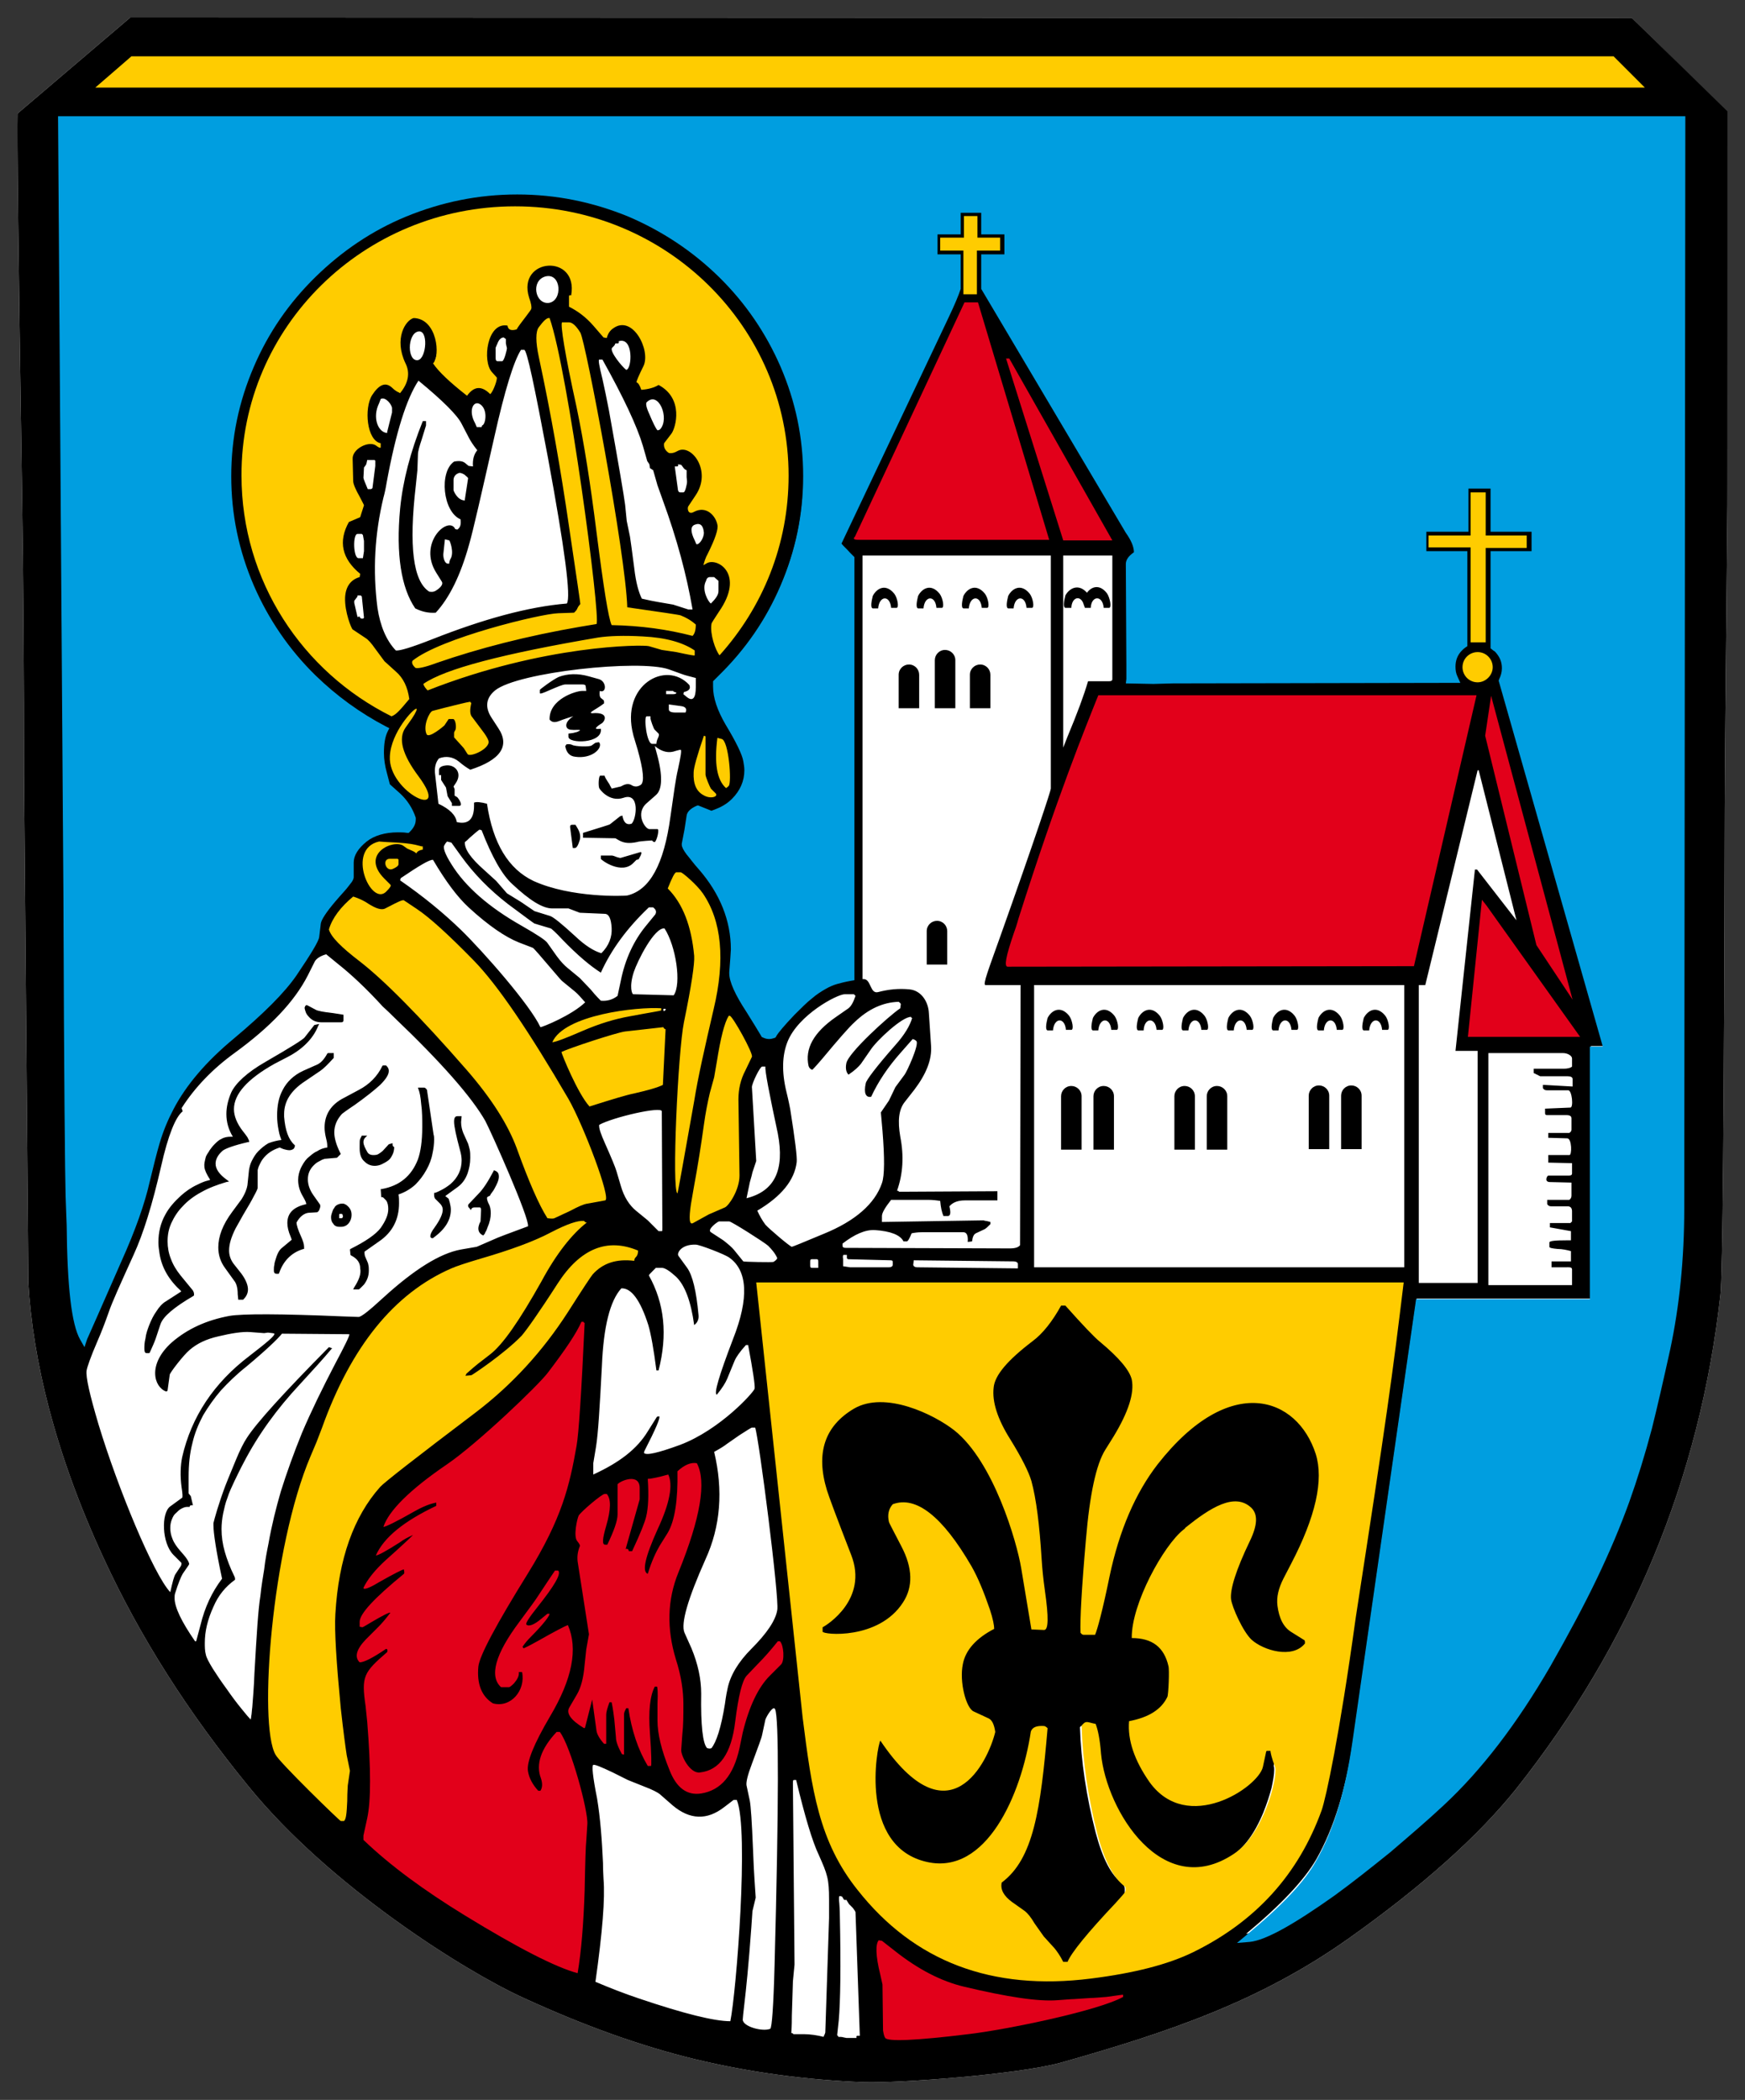 <?xml version="1.0" encoding="UTF-8" standalone="no"?>
<!-- Generator: Adobe Illustrator 19.1.1, SVG Export Plug-In . SVG Version: 6.00 Build 0)  -->

<svg
   xmlns:dc="http://purl.org/dc/elements/1.1/"
   xmlns:cc="http://creativecommons.org/ns#"
   xmlns:rdf="http://www.w3.org/1999/02/22-rdf-syntax-ns#"
   xmlns:svg="http://www.w3.org/2000/svg"
   xmlns="http://www.w3.org/2000/svg"
   xmlns:sodipodi="http://sodipodi.sourceforge.net/DTD/sodipodi-0.dtd"
   xmlns:inkscape="http://www.inkscape.org/namespaces/inkscape"
   version="1.1"
   x="0px"
   y="0px"
   viewBox="0 0 500 601.568"
   xml:space="preserve"
   id="svg68"
   sodipodi:docname="Wappen_von_Altomuenster.svg"
   width="500"
   height="601.568"
   inkscape:version="0.92.1 r15371"><rect x="0" y="0" width="500" height="601.568" fill="#333333" stroke="none"/><defs
     id="defs72" /><sodipodi:namedview
     pagecolor="#ffffff"
     bordercolor="#666666"
     borderopacity="1"
     objecttolerance="10"
     gridtolerance="10"
     guidetolerance="10"
     inkscape:pageopacity="0"
     inkscape:pageshadow="2"
     inkscape:window-width="1920"
     inkscape:window-height="1017"
     id="namedview70"
     showgrid="false"
     fit-margin-bottom="5"
     fit-margin-top="5"
     fit-margin-left="5"
     fit-margin-right="5"
     inkscape:zoom="0.87210449"
     inkscape:cx="570.03678"
     inkscape:cy="147.85357"
     inkscape:window-x="-8"
     inkscape:window-y="-8"
     inkscape:window-maximized="1"
     inkscape:current-layer="svg68" /><style
     type="text/css"
     id="style2">
	.st0{fill:#FFFFFF;}
	.st1{fill-rule:evenodd;clip-rule:evenodd;}
	.st2{fill-rule:evenodd;clip-rule:evenodd;fill:#FFCC00;}
	.st3{fill-rule:evenodd;clip-rule:evenodd;fill:#009EE0;}
	.st4{fill-rule:evenodd;clip-rule:evenodd;fill:#E2001A;}
</style><g
     id="Ebene_1_Kopie"
     transform="matrix(1.546,0,0,1.546,5.037,5)"><g
       id="g6"><path
         class="st0"
         d="M 316.8,17.5 299.2,0.1 25.4,0 H 20.9 L 0,17.8 c -0.1,4.2 0.1,23.1 0.8,68.4 0.3,18.4 0.4,36.5 0.4,54.2 L 2,234.5 c 0.8,13.9 4.8,31.3 14,51.1 6.7,14.5 15.6,28.5 26.9,42.3 15,18.4 39.8,34 50.7,39 11.3,5.2 21.9,9 31.8,11.4 10.3,2.5 20.9,3.9 31.5,4.3 6.4,0.2 28.3,-1.4 36.4,-3.6 19.8,-5.6 36.9,-11.3 53.5,-23.1 13.8,-9.8 24,-19 30.9,-27.6 21.4,-27 34.1,-57.5 37.9,-91.6 0.4,-3.7 0.7,-33.7 0.8,-90 0,-6.5 0.2,-25.3 0.5,-56.2 -0.1,-0.7 -0.1,-66.3 -0.1,-73 z"
         id="path4"
         inkscape:connector-curvature="0"
         style="fill:#ffffff" /></g></g><g
     id="Ebene_1"
     transform="matrix(1.546,0,0,1.546,5.037,5)"><g
       id="g65"><path
         class="st1"
         d="m 153.6,348.8 0.5,0.8 0.7,0.7 c 0.3,0.4 0.5,0.7 0.5,0.8 l 0.8,22.9 h -0.4 c -0.2,0 -0.3,0.1 -0.2,0.4 h -1.9 l -0.5,-0.1 c -0.3,-0.1 -0.6,-0.1 -1,-0.1 0,-0.1 0,-0.2 -0.1,-0.2 l -0.1,-0.1 0.3,-2.8 c 0.3,-3.5 0.4,-9.9 0.2,-19.2 0,-1.4 -0.1,-2.2 -0.1,-2.4 -0.1,-0.9 -0.1,-1.4 0.1,-1.4 l 0.4,0.1 0.2,0.3 c 0.1,0.3 0.3,0.4 0.6,0.3 z m -9.7,-22.2 h 0.4 c 1.6,6.7 3,11.4 4.2,13.9 1.6,3.6 1.9,4.4 1.9,8.3 v 3.4 l -0.7,21.2 -0.1,0.3 -0.1,0.2 c 0,0.1 -0.1,0.1 -0.1,0.3 -1.2,-0.3 -2.5,-0.5 -3.7,-0.5 h -1.9 l -0.1,-0.1 c -0.1,-0.1 -0.1,-0.1 -0.3,-0.1 0.1,-1.4 0.1,-2.5 0.1,-3.2 l 0.1,-3.2 0.1,-3.2 0.3,-3.1 -0.3,-33.4 c 0,-0.6 0,-0.8 0.2,-0.8 z m -37.2,-2.8 c 0.3,-0.1 1.5,0.4 3.6,1.4 l 2.8,1.4 3,1.2 c 1.6,0.6 2.5,1.1 2.9,1.4 l 2.4,2.1 c 3.2,2.7 6.4,2.8 9.6,0.3 l 1.7,-1.3 c 0.1,0 0.2,0 0.6,0 2.3,5.5 -0.1,35.7 -1.2,41 -3,0 -8.6,-1.4 -16.9,-4.2 -2.7,-0.9 -5.5,-2 -8.1,-3.1 1.3,-9.2 1.8,-15.5 1.5,-19 0,-0.4 -0.1,-1.4 -0.1,-3 -0.2,-4.4 -0.5,-8.4 -1.1,-12 -0.8,-4 -1,-6.1 -0.7,-6.2 z m 33.7,-10.3 c 0.7,1.5 0.7,17.3 -0.1,47.4 -0.2,7.7 -0.5,11.6 -0.8,11.8 -1.4,0.6 -5.1,-0.4 -5.1,-1.7 0,-0.2 0.1,-1.2 0.3,-2.9 0.3,-2.5 0.8,-7.3 1.3,-14.3 l 0.2,-2.9 0.6,-2.5 -0.2,-3 c -0.1,-1.4 -0.2,-3.4 -0.3,-6 -0.2,-5 -0.4,-8 -0.6,-9 l -0.6,-2.8 c -0.1,-0.6 0.2,-1.9 1,-4 1.1,-3 1.8,-4.8 1.9,-5.4 l 0.6,-2.8 c 0.3,-0.8 1.5,-2.7 1.8,-1.9 z m -4.3,-52.2 c 0.2,0 0.4,0 0.6,0 0.7,1.9 4.5,31.6 4.1,33.8 -0.3,1.9 -1.9,4.3 -4.8,7.2 -2.4,2.4 -3.9,4.9 -4.4,7.3 -0.1,0.4 -0.3,1.4 -0.5,2.9 -0.7,4.4 -1.6,7.1 -2.5,8.2 -0.2,0.1 -0.4,0.1 -0.8,0 -0.8,-0.8 -1.2,-4.2 -1.1,-10.1 0,-2.7 -0.6,-5.5 -1.8,-8.4 l -1.3,-2.9 c -0.7,-1.7 0.6,-6.2 3.9,-13.6 2.8,-6.1 3.3,-12.8 1.6,-19.9 1.1,-0.6 1.9,-1.1 2.4,-1.5 l 2.3,-1.6 c 1.4,-0.9 2.2,-1.4 2.3,-1.4 z m -77.9,-14.6 0.1,-0.1 -0.6,-0.2 v 0 c -8.3,8.4 -13.4,14 -15.2,16.8 -0.6,0.9 -1.3,2.3 -2,4 -0.6,1.5 -1.3,3.1 -2,4.9 -0.6,1.6 -1.1,3.1 -1.5,4.4 -0.4,1.3 -0.6,2.1 -0.7,2.5 0,0.1 0,0.2 0,0.4 0,1.4 0.5,4.8 1.6,9.9 -1.9,2.5 -3.2,5.3 -4,8.6 l -0.8,3 h -0.2 c -2.5,-3.6 -3.8,-6.3 -3.8,-8 0,-0.3 0,-0.6 0.1,-0.9 0.6,-1.9 1.1,-3.1 1.4,-3.6 l 1.1,-1.6 c 0,-0.1 0.1,-0.1 0.1,-0.2 0,-0.4 -0.5,-1.2 -1.6,-2.4 -0.7,-0.8 -1.2,-1.5 -1.5,-2.3 -0.3,-0.7 -0.4,-1.4 -0.4,-2 0,-0.6 0.1,-1.1 0.3,-1.6 0.2,-0.5 0.4,-0.9 0.8,-1.2 0.3,-0.3 0.6,-0.6 1,-0.8 0.4,-0.2 0.7,-0.3 1,-0.3 0.1,0 0.2,0 0.4,0 h 0.1 v -0.1 c 0,-0.1 0.1,-0.2 0.3,-0.2 0,0 0.1,0 0.1,0 h 0.2 l -0.4,-1.7 -0.4,-0.5 v -3.1 c 0,-2.2 0.2,-4.3 0.7,-6.2 0.4,-1.8 1.1,-3.5 2,-5.2 0.9,-1.5 2,-3.1 3.3,-4.6 1.3,-1.4 2.8,-2.9 4.7,-4.4 3.6,-3 5.8,-5.1 6.6,-6.1 l 12.5,0.1 c 0,0.4 -0.9,2.2 -2.6,5.4 -2.4,4.6 -4.5,8.9 -6.2,12.9 -1.5,3.7 -2.8,7.3 -3.9,10.8 -0.9,3.1 -1.7,6.3 -2.3,9.7 -0.3,1.5 -0.6,3 -0.8,4.8 -0.2,1.3 -0.5,2.9 -0.7,4.9 -0.4,2.4 -0.7,7.2 -1.1,14.3 -0.1,2.8 -0.3,4.9 -0.4,6.3 -0.1,0.7 -0.1,1.3 -0.2,1.7 0,0.3 -0.1,0.5 -0.1,0.6 -0.3,-0.3 -0.9,-1 -1.7,-2 -0.9,-1.1 -1.8,-2.3 -2.7,-3.6 -1.1,-1.5 -1.9,-2.7 -2.6,-3.8 -0.8,-1.3 -1.2,-2.1 -1.3,-2.6 -0.2,-0.7 -0.2,-1.5 -0.2,-2.2 0,-2.1 0.5,-4.3 1.6,-6.7 0.9,-2.1 2.2,-3.7 4,-5 v 0 -0.1 c 0,0 0,0 0,-0.1 0,-0.1 0,-0.2 -0.1,-0.4 -0.8,-1.6 -1.4,-3.2 -1.8,-4.6 -0.4,-1.4 -0.6,-2.8 -0.6,-4.2 0,-0.9 0.1,-1.9 0.3,-2.9 0.2,-0.9 0.4,-1.9 0.8,-2.9 0.3,-1 0.8,-2 1.3,-3.1 0.5,-1 1,-2.1 1.7,-3.4 2.7,-5.2 6.2,-10 10.4,-14.5 2.4,-2.6 4.4,-4.8 5.9,-6.6 z m 68.5,-109.9 v 3.6 c 0,0.3 0.2,0.8 0.5,1.6 0.3,0.8 0.6,1.3 0.8,1.5 l 0.4,0.4 c -0.3,0 -0.6,-0.1 -0.9,-0.3 -1,-0.6 -1.5,-1.6 -1.5,-3.2 V 140 c 0,-0.5 0.2,-1.5 0.7,-3.2 z m -59.6,16.7 h 0.1 c -1,0.8 -1.6,1.7 -1.6,2.9 0,1.2 0.6,2.4 1.9,3.7 l 0.8,0.8 c -0.1,0.1 -0.3,0.3 -0.5,0.5 -0.2,0.2 -0.3,0.3 -0.5,0.3 -0.2,0 -0.5,-0.1 -0.7,-0.3 -0.3,-0.3 -0.6,-0.6 -0.9,-1.1 -0.6,-1.1 -1,-2.2 -1,-3.5 0,-1.9 0.8,-3 2.4,-3.3 z m 3.5,-19.8 c 0,0.1 0,0.1 0,0 0,2.1 1.1,4.5 3.2,7.3 1.1,1.5 1.7,2.6 1.7,3.2 0,0 0,0 0,0 -0.3,0 -0.8,-0.2 -1.4,-0.5 -0.7,-0.4 -1.3,-0.9 -2,-1.6 -1.5,-1.6 -2.3,-3.2 -2.3,-4.9 v -0.3 c 0,-1 0.3,-2 0.8,-3.2 z m 10.1,-4.5 h -1.1 l -1,1.5 c -0.2,0.2 -0.6,0.5 -1.1,0.9 -0.5,0.3 -0.8,0.5 -1.1,0.6 0,-0.1 0,-0.3 0,-0.5 0,-0.5 0.1,-1.1 0.3,-1.6 0.2,-0.5 0.3,-0.8 0.5,-0.9 l 2.2,-0.6 c 1.7,-0.5 2.9,-0.8 3.8,-0.9 0,0.3 -0.1,0.5 -0.1,0.7 0,0.7 0.2,1.3 0.5,1.8 l 1.5,2 c 0.8,1.1 1.3,1.8 1.4,2.2 -0.1,0.3 -0.5,0.7 -1.1,1 -0.6,0.4 -1.2,0.6 -1.6,0.6 l -0.7,-1 -1.6,-1.9 c 0,-0.1 0,-0.2 0,-0.4 0,0 0,-0.1 0.1,-0.1 0.2,-0.2 0.3,-0.6 0.3,-1.1 0,-0.4 -0.1,-0.9 -0.2,-1.3 -0.1,-0.6 -0.5,-1 -1,-1 z m 25.9,-17.4 -2.5,0.4 c -10,1.7 -18.9,4 -26.8,6.8 -1.7,0.6 -2.8,0.9 -3.4,0.9 -0.1,-0.1 -0.1,-0.2 -0.2,-0.2 1.2,-0.9 3,-1.8 5.5,-2.8 2.3,-0.9 5.1,-1.9 8.2,-2.8 2.7,-0.8 5.3,-1.5 7.8,-2 2.3,-0.5 3.9,-0.8 4.7,-0.8 l 2.9,-0.1 c 0.3,0 0.6,-0.3 1,-0.7 v -0.1 l 0.3,-0.6 c 0,-0.1 0.1,-0.1 0.2,-0.2 l 0.3,-0.3 -0.1,-0.4 c -0.1,-0.3 -0.8,-5.1 -2.1,-14.3 -1.5,-10.3 -3.3,-20.8 -5.6,-31.5 -0.3,-1.4 -0.4,-2.5 -0.4,-3.3 0,-0.8 0.1,-1.3 0.3,-1.6 0.4,-0.6 0.7,-1 1,-1.2 0.7,2.1 1.6,5.8 2.5,10.8 0.9,4.9 1.9,10.6 2.9,17.3 0.9,6 1.7,11.6 2.3,16.8 0.6,5.1 0.9,8.5 0.9,10 0.3,-0.2 0.3,-0.2 0.3,-0.1 z m -44.2,51.9 c 0.5,0.2 1.1,0.4 1.6,0.8 1.4,1 2.6,1.5 3.5,1.5 0.2,0 0.3,0 0.5,0 0.2,0 0.9,-0.4 2.2,-1.1 0.5,-0.3 0.9,-0.5 1.1,-0.5 l 2.2,1.5 c 2.3,1.6 5.8,4.7 10.4,9.4 4.4,4.5 10.3,13.1 17.5,25.6 1.3,2.2 2.7,5.5 4.4,9.8 0.7,1.9 1.3,3.6 1.8,5.1 0.4,1.4 0.6,2.4 0.7,2.9 l -2.9,0.5 c -0.8,0.2 -1.9,0.6 -3.3,1.4 l -2.9,1.4 c 0,0 -0.1,0 -0.2,0 -0.1,0 -0.2,0 -0.4,0 -1.5,-2.5 -3.3,-6.7 -5.4,-12.6 -1.6,-4.4 -4.7,-9.3 -9.4,-14.6 -8.9,-10.1 -15.5,-16.9 -20,-20.3 -3.1,-2.3 -4.9,-4.1 -5.4,-5.3 0.6,-1.9 2,-3.8 4,-5.5 z M 82.2,251 v 1.5 l 1.9,-0.2 c 0.3,0 1.6,-0.9 3.8,-2.5 2.5,-1.9 4.5,-3.5 5.9,-5 0.9,-0.9 3.1,-4.2 6.8,-9.8 2.9,-4.5 6.2,-6.7 9.8,-6.7 1.2,0 2.4,0.2 3.7,0.7 0,0.1 -0.1,0.1 -0.1,0.2 -0.1,0.1 -0.2,0.3 -0.3,0.4 -0.3,0 -0.6,0 -1,0 -2.8,0 -5,0.9 -6.7,2.8 -0.3,0.3 -1.8,2.7 -4.7,7.1 -4.6,7.2 -10.3,13.3 -16.9,18.4 -11.1,8.5 -17,13.1 -17.8,13.9 -5.1,5.6 -7.9,13.6 -8.5,23.9 v 0 l -0.1,2 v 0 c 0,3.5 0.4,8.6 1.1,15.6 0.5,4.5 0.9,7.5 1.1,8.8 l 0.5,2.8 -0.4,2.6 c 0,0.3 -0.1,1.3 -0.1,3 0,1.4 -0.1,2.4 -0.3,2.9 -0.8,-0.7 -2.7,-2.5 -5.7,-5.6 -3.7,-3.6 -5.7,-5.7 -6,-6.3 -0.8,-1.5 -1.3,-4.9 -1.3,-10.2 0,-6.8 0.7,-14.3 2,-22.5 1.5,-9.1 3.4,-16.4 5.8,-22 l 1.1,-2.6 1,-2.7 c 5.3,-14.9 13.2,-24.6 23.6,-29.2 0.9,-0.4 2.7,-1 5.3,-1.7 5.6,-1.6 10,-3.3 13.2,-5 1.8,-0.9 3.3,-1.6 4.3,-1.9 -2.4,2.2 -4.8,5.5 -7.2,9.9 -4,7.2 -7.1,11.6 -9.4,13.3 l -2.2,1.7 c -0.5,0.4 -1.3,1 -2.2,1.9 z m 26.9,-65.7 c -1.5,0.5 -3.1,1 -4.7,1.7 -1.2,0.5 -2.2,0.9 -3,1.3 0.3,-0.3 0.7,-0.5 1.2,-0.7 1.3,-0.7 3,-1.4 5,-1.9 0.5,-0.2 1,-0.3 1.5,-0.4 z m 3.5,3.3 6.6,-0.7 c 0,0 0,0 0,0 l -0.5,9.4 c -1,0.4 -2.6,0.9 -4.8,1.4 -1.1,0.2 -3.7,1 -7.8,2.3 -0.8,-1 -1.8,-2.7 -2.9,-5.1 -0.5,-1 -0.9,-1.9 -1.3,-2.8 -0.2,-0.4 -0.3,-0.7 -0.4,-0.9 1,-0.4 2.7,-1 5.2,-1.8 3.3,-1.2 5.2,-1.7 5.9,-1.8 z m -4.8,-73 c 1.2,-0.2 2.8,-0.3 4.6,-0.3 1.1,0 2.2,0 3.5,0.1 3.5,0.2 6.3,0.8 8.4,1.9 -0.5,-0.1 -1.1,-0.2 -1.9,-0.4 v 0 l -2.7,-0.4 -2.3,-0.7 c -0.3,-0.1 -0.9,-0.1 -1.9,-0.1 -4.2,0 -9.1,0.5 -14.9,1.5 -8.3,1.4 -16.4,3.7 -24.3,6.7 0,0 -0.1,-0.1 -0.1,-0.1 4.2,-2.6 14.8,-5.4 31.6,-8.2 z m -6.2,-58.4 h 0.6 c 0.4,0 0.8,0.5 1.4,1.5 0.2,0.5 0.8,2.9 1.7,7.3 0.9,4.4 1.9,9.4 2.9,15.1 1.1,6.2 2,11.7 2.7,16.5 0.8,5.5 1.3,9.4 1.3,11.7 v 0.6 l 0.6,0.1 c 6.1,0.9 9.3,1.3 9.8,1.5 0.8,0.3 1.6,0.7 2.3,1.3 0,0.4 -0.1,0.7 -0.1,0.9 -4.4,-1.1 -9.1,-1.7 -14.2,-1.9 -0.6,-1.8 -1.4,-7.3 -2.6,-16.5 -1.1,-8.8 -2.3,-16.5 -3.8,-23.2 -1.7,-8.3 -2.6,-13.2 -2.6,-14.9 z m -31.7,99.5 v 0.1 c -0.1,0.1 -0.3,0.2 -0.7,0.4 0,0 -0.1,0 -0.1,0 0,0 -0.1,0 -0.1,-0.1 -0.1,-0.1 -0.1,-0.2 -0.1,-0.3 0,0 0,0 0,0 0,0 0,0 0.1,0 z m 52.4,2.4 h 0.3 c 0.3,0.2 0.8,0.6 1.6,1.3 1,0.9 1.7,1.7 2.1,2.3 2.1,3 3.1,6.8 3.1,11.4 0,2.9 -0.4,6.1 -1.2,9.5 -1.6,6.9 -2.9,12.6 -3.7,17 -0.9,5 -1.6,8.9 -2.1,11.7 0,-4.1 0.2,-8.9 0.5,-14.6 0.4,-5.8 0.7,-9.6 1.1,-11.5 1.3,-6.4 2,-10.4 2,-12 0,-0.2 0,-0.3 0,-0.4 -0.5,-5.5 -2.1,-9.7 -4.8,-12.6 0.6,-1 0.9,-1.8 1.1,-2.1 z m 8,-24.6 c 0.2,0.4 0.4,1.1 0.6,2.3 0.2,1.4 0.3,2.7 0.3,3.9 0,0.3 0,0.6 0,0.8 -0.7,-1 -1.1,-2.5 -1.1,-4.5 0.1,-0.7 0.1,-1.6 0.2,-2.5 z m 1.7,51.7 c 0.4,0.6 0.9,1.5 1.6,2.8 1,1.8 1.5,3 1.6,3.5 l -1.2,2.3 c -0.9,1.8 -1.3,3.6 -1.3,5.5 v 0 l 0.2,14.4 c 0,1 -0.3,2.2 -1,3.4 -0.3,0.5 -0.5,0.9 -0.8,1.3 -0.2,0.3 -0.4,0.5 -0.5,0.5 l -3,1.3 -2.5,1.4 c 0,-0.1 0,-0.1 0,-0.2 0,-0.5 0.1,-1.3 0.2,-2.3 l 0.5,-2.9 c 0.8,-4.3 1.4,-8.2 1.9,-11.8 0.3,-2.2 0.7,-4.1 1.1,-5.8 l 0.8,-2.9 0.5,-3 c 0.7,-3.7 1.3,-6.1 1.9,-7.5 z m -1.8,-69.3 c -0.2,-0.3 -0.3,-0.8 -0.5,-1.2 -0.3,-1 -0.5,-1.9 -0.5,-2.7 0,-0.2 0,-0.3 0,-0.5 0.1,-0.2 0.5,-0.9 1.3,-2 1.4,-2 2.2,-3.9 2.2,-5.6 0,-1.4 -0.5,-2.6 -1.4,-3.5 -0.8,-0.8 -1.7,-1.2 -2.8,-1.2 -0.1,0 -0.3,0 -0.4,0 0.1,-0.2 0.1,-0.3 0.2,-0.5 1.3,-2.6 1.9,-4.5 1.9,-5.5 0,-0.1 0,-0.3 0,-0.4 -0.2,-0.8 -0.5,-1.6 -1.1,-2.2 -0.7,-0.8 -1.5,-1.2 -2.5,-1.2 -0.6,0 -1.2,0.2 -1.7,0.5 0,0 -0.1,0 -0.1,0 0,0 0,0 0,-0.1 0,0 0,0 0,0 l 1.4,-2 c 0.8,-1.2 1.2,-2.5 1.2,-3.9 0,-1.5 -0.4,-2.8 -1.3,-3.9 -0.9,-1.2 -1.9,-1.7 -3,-1.7 -0.4,0 -0.8,0.1 -1.2,0.3 -0.4,0.2 -0.8,0.3 -1,0.3 0,0 0,0 0,0 -0.3,-0.3 -0.5,-0.5 -0.5,-0.8 l 1.3,-1.6 c 0.3,-0.4 0.5,-0.9 0.7,-1.6 0.2,-0.8 0.3,-1.5 0.3,-2.3 0,-1.2 -0.3,-2.3 -0.8,-3.3 -0.6,-1.2 -1.6,-2.2 -2.9,-2.9 l -0.4,-0.2 -0.4,0.2 c -0.6,0.4 -1.4,0.6 -2.3,0.7 -0.2,-0.4 -0.4,-0.7 -0.6,-0.9 0.2,-0.4 0.5,-1.2 1.1,-2.4 0.3,-0.5 0.4,-1.2 0.4,-1.9 0,-1.5 -0.5,-3 -1.4,-4.4 -1,-1.6 -2.2,-2.4 -3.6,-2.4 -0.7,0 -1.4,0.2 -2.1,0.7 -0.5,0.4 -0.9,0.8 -1.2,1.4 l -1.6,-1.8 c -1.3,-1.5 -2.7,-2.7 -4.3,-3.5 v -0.7 l 0.2,0.1 0.1,-0.8 c 0.1,-0.5 0.1,-0.9 0.1,-1.4 0,-1.6 -0.5,-2.8 -1.5,-3.8 -0.9,-0.8 -2,-1.2 -3.3,-1.2 -1.3,0 -2.4,0.4 -3.3,1.2 -1,0.9 -1.6,2.1 -1.6,3.6 0,0.7 0.1,1.4 0.3,2.1 0.2,0.8 0.4,1.3 0.4,1.6 -0.1,0.2 -0.4,0.5 -0.8,1.1 -0.8,1.1 -1.4,1.9 -1.7,2.3 -0.1,0 -0.2,0 -0.3,0 -0.1,0 -0.1,0 -0.2,0 0,0 -0.1,-0.1 -0.1,-0.2 l -0.1,-0.5 -0.5,-0.1 c -0.2,0 -0.4,-0.1 -0.6,-0.1 -1.3,0 -2.4,0.7 -3.1,2.1 -0.6,1.1 -0.9,2.5 -0.9,4 0,1.7 0.4,2.9 1.1,3.7 l 0.7,0.8 c 0,0.2 -0.2,0.6 -0.3,1.1 -0.1,0.2 -0.2,0.5 -0.3,0.6 -0.7,-0.5 -1.4,-0.8 -2,-0.8 -0.8,0 -1.6,0.4 -2.3,1.1 -2.6,-2 -4.3,-3.7 -5.3,-5 0.3,-0.6 0.5,-1.4 0.5,-2.5 0,-1.6 -0.4,-3 -1.1,-4.3 -0.9,-1.6 -2.2,-2.4 -3.9,-2.4 h -0.1 -0.1 c -0.8,0.2 -1.5,0.8 -2.1,1.8 -0.6,1 -0.9,2.2 -0.9,3.6 0,1.3 0.3,2.7 1,4.1 0.3,0.5 0.4,1.1 0.4,1.6 0,0.9 -0.3,1.8 -1,2.7 C 69.8,68.2 69.5,68 69.2,67.7 68.7,67.2 68.1,67 67.5,67 c -1.1,0 -2.1,0.8 -3,2.3 -0.6,1 -0.9,2.4 -0.9,4.1 0,1.4 0.2,2.6 0.7,3.7 0.2,0.4 0.3,0.7 0.5,1 -0.8,0.1 -1.6,0.4 -2.4,1 -1,0.7 -1.4,1.6 -1.4,2.5 v 0 l 0.1,4.2 c 0,0.6 0.4,1.7 1.3,3.3 0.3,0.6 0.5,1 0.6,1.2 -0.3,0.8 -0.5,1.3 -0.6,1.7 l -1.9,0.8 -0.1,0.2 c -0.8,1.5 -1.2,2.9 -1.2,4.2 0,2.1 1,4.1 2.9,5.9 -1.6,0.7 -2.4,2.1 -2.5,4.2 v 0 0.4 0 c 0,1.2 0.2,2.5 0.7,3.9 0.4,1.3 0.8,2 1.1,2.2 l 2.4,1.6 c 0.4,0.3 1,0.9 1.7,1.8 v 0 l 1.8,2.3 2.1,1.9 c 1.2,1 1.9,2.5 2.2,4.3 -0.8,0.9 -1.3,1.6 -1.7,1.9 -0.3,0.3 -0.6,0.6 -0.9,0.7 -3.9,-2 -7.6,-4.5 -10.9,-7.4 -3.4,-3 -6.2,-6.4 -8.7,-10.2 -2.5,-3.8 -4.3,-7.9 -5.6,-12.3 -1.3,-4.5 -2,-9.1 -2,-13.8 0,-6.7 1.3,-13.1 3.9,-19.2 2.5,-5.9 6.1,-11.1 10.7,-15.6 4.6,-4.5 9.9,-8.1 15.9,-10.5 6.2,-2.6 12.7,-3.9 19.5,-3.9 6.8,0 13.3,1.3 19.5,3.9 6,2.5 11.3,6 15.9,10.5 4.6,4.5 8.2,9.8 10.7,15.6 2.6,6.1 3.9,12.5 3.9,19.2 0,6.2 -1.1,12.1 -3.4,17.8 -1.7,5.6 -4.5,10.3 -8.2,14.5 z m 47,-75.4 v -4 h -1 v 4 h -4.3 v 0.9 h 4.3 v 8.1 h 1 v -8.1 h 4.3 v -0.9 z m 55.7,279.7 v -0.8 h -1.3 c -0.5,0 -0.8,0.3 -0.9,0.8 l -0.6,2.8 c -0.1,0.5 -0.5,1.1 -1.2,1.9 -0.7,0.8 -1.7,1.5 -2.8,2.2 -1.2,0.8 -2.4,1.4 -3.8,1.8 -1.4,0.5 -2.8,0.7 -4.2,0.7 -3.2,0 -5.8,-1.4 -7.8,-4.2 -2.5,-3.5 -3.7,-6.8 -3.7,-9.8 0,-0.1 0,-0.3 0,-0.4 3.6,-0.8 6,-2.4 7,-4.8 0.1,-0.2 0.2,-0.9 0.3,-2.1 0.1,-1.1 0.1,-2 0.1,-2.8 0,-0.6 0,-1 -0.1,-1.2 -0.4,-1.9 -1.3,-3.4 -2.5,-4.3 -1.1,-0.9 -2.5,-1.3 -4.2,-1.4 0.1,-1.3 0.4,-2.8 0.9,-4.6 0.6,-1.9 1.4,-3.8 2.4,-5.8 1,-1.9 2,-3.6 3.1,-5.1 1.1,-1.5 2.1,-2.6 2.9,-3.3 v 0 0 c 0.1,-0.1 0.2,-0.2 0.3,-0.3 0,0 0,0 0.1,-0.1 1.9,-1.5 3.4,-2.6 4.6,-3.3 1.6,-0.9 2.9,-1.4 4.1,-1.4 1,0 1.8,0.3 2.5,1 0.4,0.4 0.6,0.9 0.6,1.6 0,1 -0.4,2.2 -1.1,3.7 -2.4,5 -3.6,8.5 -3.6,10.6 0,0.2 0,0.4 0,0.6 0.1,0.9 0.6,2.3 1.4,4 0.9,1.9 1.8,3.2 2.6,4 0.8,0.7 1.7,1.3 2.9,1.7 1.3,0.5 2.5,0.7 3.7,0.7 1.9,0 3.3,-0.6 4.3,-1.9 l 0.1,-0.2 v -0.2 c 0,-0.1 0,-0.2 0,-0.2 0,-0.5 -0.1,-0.8 -0.4,-1 l -2.4,-1.5 c -1.3,-0.8 -2,-2.3 -2.3,-4.3 0,-0.2 0,-0.5 0,-0.8 0,-1.2 0.3,-2.5 1,-3.8 l 1.4,-2.7 c 3.5,-6.7 5.3,-12.3 5.3,-16.8 0,-1.5 -0.2,-2.9 -0.6,-4.2 -0.9,-3 -2.5,-5.4 -4.6,-7.2 -2.2,-1.9 -4.8,-2.8 -7.7,-2.8 -2.8,0 -5.7,0.9 -8.7,2.7 -3.2,2 -6.4,4.9 -9.5,8.9 -4.2,5.3 -7.2,12.3 -9,21 -1.2,5.6 -2,9 -2.5,10.4 h -1.4 v -0.7 c 0,-2.8 0.3,-8.2 1,-16.1 0.7,-8.3 1.8,-13.8 3.5,-16.4 l 1.5,-2.4 c 2.4,-4 3.6,-7.2 3.6,-9.7 0,-0.5 0,-1 -0.1,-1.5 -0.4,-1.8 -2.4,-4.3 -6.1,-7.4 -1,-0.8 -3.1,-3 -6.3,-6.6 l -0.2,-0.2 h -0.2 c -0.2,0 -0.3,0 -0.5,0 -0.2,0 -0.3,0 -0.5,0 l -0.4,0.1 -0.2,0.3 c -1.5,2.9 -3.2,5 -5.1,6.4 -4.7,3.6 -7.2,6.6 -7.5,9.1 0,0.3 -0.1,0.7 -0.1,1 0,2.6 1.1,5.6 3.3,9.1 2.1,3.3 3.3,5.8 3.8,7.5 0.9,3.3 1.5,8 1.9,14.4 0.1,1.7 0.3,3.7 0.6,5.9 0.3,2.3 0.5,4 0.5,5.2 0,0.7 0,1.1 -0.1,1.3 l -1.5,-0.1 c -0.2,-1.3 -0.8,-4.9 -1.7,-10.8 -0.2,-1.4 -0.6,-3.2 -1.3,-5.3 -0.7,-2.5 -1.6,-4.9 -2.5,-7.3 -2.6,-6.3 -5.6,-10.8 -8.9,-13.4 -1.7,-1.3 -3.8,-2.5 -6.1,-3.5 -2.9,-1.2 -5.6,-1.8 -8,-1.8 -2,0 -3.8,0.4 -5.4,1.3 -4.2,2.4 -6.3,5.9 -6.3,10.5 0,1.7 0.3,3.5 0.9,5.5 0.4,1.3 1.9,5.4 4.5,12.1 0.5,1.2 0.7,2.4 0.7,3.6 0,2.3 -0.9,4.4 -2.6,6.3 -0.6,0.7 -1.2,1.3 -1.9,1.8 -0.5,0.3 -0.8,0.6 -1.1,0.8 l -0.4,0.2 v 1.2 c 0,0.5 0.4,0.8 1.3,1 0.6,0.1 1.3,0.2 2.1,0.2 2.3,0 4.5,-0.4 6.5,-1.2 2.8,-1.1 4.9,-2.7 6.4,-5 1,-1.5 1.5,-3.2 1.5,-5 0,-1.9 -0.6,-4 -1.7,-6.2 -1.4,-2.6 -2.1,-4 -2.3,-4.4 -0.1,-0.3 -0.1,-0.6 -0.1,-0.8 0,-0.6 0.2,-1.1 0.5,-1.6 0.5,-0.2 1,-0.3 1.6,-0.3 3.5,0 7.5,3.8 12,11.5 1.2,2 2.3,4.7 3.3,7.9 0.4,1.3 0.7,2.3 0.7,2.9 -3.3,1.8 -5.2,4 -5.8,6.8 -0.1,0.7 -0.2,1.4 -0.2,2.2 0,1.6 0.2,3.1 0.7,4.5 0.5,1.6 1.1,2.5 1.9,2.9 l 2.8,1.3 c 0.4,0.2 0.6,0.8 0.8,1.8 -0.2,0.9 -0.6,1.9 -1,2.9 -0.5,1.3 -1.2,2.4 -1.9,3.4 -1.8,2.6 -3.8,3.8 -6,3.8 -3.4,0 -7.1,-3 -11.1,-9 l -0.7,-1 -0.6,1.1 c -0.2,0.4 -0.4,1.2 -0.6,2.6 -0.2,1.6 -0.4,3.3 -0.4,4.9 0,3.8 0.6,7 1.9,9.6 1.7,3.5 4.4,5.7 8.2,6.5 0.8,0.2 1.7,0.3 2.5,0.3 2.4,0 4.7,-0.8 6.9,-2.4 1.9,-1.4 3.6,-3.4 5.2,-6 1.4,-2.3 2.6,-5 3.6,-8 0.9,-2.8 1.6,-5.6 2,-8.5 0.2,-0.3 0.6,-0.5 1.2,-0.5 0.1,0 0.2,0 0.3,0 0,0 0,0 0,0 -0.3,4 -0.7,7.3 -1,9.8 -0.4,3.2 -0.9,5.8 -1.5,8 -0.6,2.4 -1.4,4.3 -2.3,5.9 -0.9,1.6 -2.1,3 -3.5,4 l -0.2,0.2 -0.1,0.3 c -0.1,0.3 -0.1,0.5 -0.1,0.7 0,1.3 0.8,2.5 2.3,3.6 l 2.4,1.7 c 0.5,0.3 1,1 1.5,2 v 0 l 1.7,2.5 2,2.2 c 0.4,0.4 0.9,1.2 1.4,2.3 l 0.2,0.4 h 1.7 l 0.2,-0.5 c 0.7,-1.6 3.6,-5.2 8.7,-10.7 0.6,-0.6 1,-1.1 1.3,-1.5 0.4,-0.5 0.6,-0.8 0.6,-1 0,-0.2 0,-0.4 0,-0.6 0,-0.2 0,-0.4 -0.1,-0.6 l -0.1,-0.3 -0.2,-0.2 c -2.1,-1.5 -3.7,-4.6 -5,-9.5 -1.7,-6.6 -2.7,-13.1 -2.9,-19.5 l 0.2,-0.2 c 0,0 0,0 0.1,0 0,0 0.1,0 0.2,0 0.4,0.1 0.7,0.2 1,0.2 0.3,1 0.6,2.6 0.8,4.9 0.2,2.3 0.8,4.6 1.7,7.1 1,2.6 2.2,4.9 3.7,7 1.7,2.3 3.5,4.1 5.5,5.4 2.2,1.5 4.6,2.2 7,2.2 2.6,0 5.2,-0.9 7.8,-2.6 2.4,-1.6 4.4,-4.3 6,-8.2 0.6,-1.5 1.1,-3 1.5,-4.5 0.3,-1.4 0.5,-2.5 0.5,-3.4 0,-0.3 0,-0.5 -0.1,-0.7 0.3,-1.5 0.1,-2.5 0.1,-2.8 z M 241,332 c -4.2,11.7 -12,20.3 -23.4,25.8 -4.6,2.3 -10.9,3.9 -18.7,4.9 -2.7,0.3 -5.3,0.5 -7.8,0.5 -14.4,0 -25.9,-5.5 -34.8,-16.6 -1.7,-2.1 -3.1,-4.4 -4.3,-6.8 -1.1,-2.2 -2,-4.6 -2.7,-7.3 -0.6,-2.3 -1.2,-5 -1.7,-8.2 -0.3,-2.1 -0.8,-5.3 -1.3,-9.4 l -8.5,-79.8 h 118.3 c -1.1,9.2 -2.1,16.7 -2.9,22.7 -1.2,8.3 -3.1,21.2 -5.8,38.7 v 0 0 c -1.4,9.8 -2.7,18.1 -4,25 -1.1,5.6 -1.9,9 -2.4,10.5 z m 29.6,-213.7 c 0.6,0 1.1,0.2 1.5,0.6 0.4,0.4 0.6,0.9 0.6,1.5 0,0.6 -0.2,1.1 -0.6,1.5 -0.4,0.4 -0.9,0.6 -1.5,0.6 -0.6,0 -1.1,-0.2 -1.5,-0.6 -0.4,-0.4 -0.6,-0.9 -0.6,-1.5 0,-0.6 0.2,-1.1 0.6,-1.5 0.5,-0.4 1,-0.6 1.5,-0.6 z m -0.5,-20.7 h -7.8 v -0.8 h 7.8 v -8 h 1.3 v 8 h 7.6 v 0.8 h -7.6 v 17.5 h -1.3 z M 16.4,12.3 21.4,8 h 274.2 l 4.3,4.3 z M 0,17.8 c -0.1,4.2 0.1,23.1 0.8,68.4 0.3,18.4 0.4,36.5 0.4,54.2 L 2,234.5 c 0.8,13.9 4.8,31.3 14,51.1 6.7,14.5 15.6,28.5 26.9,42.3 15,18.4 39.8,34 50.7,39 11.3,5.2 21.9,9 31.8,11.4 10.3,2.5 20.9,3.9 31.5,4.3 6.4,0.2 28.3,-1.4 36.4,-3.6 19.8,-5.6 36.9,-11.3 53.5,-23.1 13.8,-9.8 24,-19 30.9,-27.6 21.4,-27 34.1,-57.5 37.9,-91.6 0.4,-3.7 0.7,-33.7 0.8,-90 0,-6.5 0.2,-25.3 0.5,-56.2 0,-0.8 0,-66.4 0,-73.1 L 299.2,0.1 25.4,0 h -4.5 z m 166.1,212.5 18.4,0.2 c 0.6,0 0.9,0.2 0.9,0.5 v 0.8 l -18.6,-0.2 c -0.5,0 -0.8,-0.2 -0.8,-0.5 z m -17.7,1.4 h -1.2 c -0.2,0 -0.3,-0.1 -0.3,-0.4 v -0.8 c 0,-0.3 0.1,-0.4 0.3,-0.4 h 0.9 c 0.2,0 0.3,0.1 0.3,0.4 z m 4.7,-2.4 h 0.6 v 0.5 c 0,0.2 0.1,0.2 0.2,0.3 l 7.9,0.2 c 0.3,0 0.4,0.1 0.4,0.3 v 0.5 c 0,0.3 -0.2,0.5 -0.8,0.5 h -7.1 l -1.3,-0.2 v -1.3 c -0.1,-0.6 0,-0.8 0.1,-0.8 z M 106.7,270 v -2.1 l 0.5,-3 c 0.4,-2.4 0.7,-7.4 1.1,-15.1 0.3,-7.2 1.5,-12 3.6,-14.3 1.8,-0.1 3.5,2.1 5,6.8 0.5,1.7 1,4.5 1.5,8.4 h 0.4 c 1.7,-6.6 1.1,-12.4 -1.8,-17.6 0,-0.1 0.3,-0.4 0.8,-0.9 l 0.5,-0.5 h 1.1 c 0.6,0 1.5,0.6 2.7,1.7 1.6,1.6 2.7,4.5 3.3,8.9 0.6,-0.4 0.9,-1.1 0.8,-1.9 -0.4,-4.4 -1.1,-7.3 -2.1,-8.7 l -1.6,-2.2 c -0.4,-0.5 0.5,-2.2 3.2,-2.1 0.7,0 5.4,1.8 6.2,2.4 3.4,2.4 3.7,7.5 0.7,15.1 -2.6,6.8 -3.6,10.2 -3,10.3 1,-1.2 1.6,-2.2 1.9,-2.9 l 1.4,-3.4 c 0.3,-0.7 1,-1.7 2.1,-2.9 h 0.4 c 0.9,4.8 1.3,7.5 1.2,8.1 -0.2,0.7 -6.4,7.6 -13.8,10.4 -4.1,1.5 -6.3,2 -6.7,1.5 0,-0.1 0,-0.2 0.1,-0.4 2.1,-4.1 3,-6.2 2.7,-6.4 l -0.4,0.1 -1.7,2.7 c -2,3.3 -5.3,5.8 -10.1,8 z M 130,223.1 h 1.9 c 0.4,0 6.4,3.8 7.2,4.5 0.7,0.7 1.3,1.4 1.7,2.3 -0.1,0.3 -0.4,0.5 -0.7,0.7 -0.1,0.1 -5.6,0 -5.6,-0.1 l -1.7,-2.1 c -0.4,-0.5 -1.1,-1.1 -2,-1.8 l -2.3,-1.5 c -0.8,-0.5 1.3,-2 1.5,-2 z m -10.6,1.8 h -0.6 l -2,-2 -2.2,-1.8 c -1.2,-1 -2.2,-2.5 -2.8,-4.6 l -0.8,-2.7 c -0.2,-0.7 -0.9,-2.4 -2.1,-5.1 -0.8,-1.8 -1.2,-2.9 -1.1,-3.5 2.5,-1.4 11.6,-3.5 11.6,-2.5 l 0.1,21.6 c 0,0.5 0,0.6 -0.1,0.6 z m 15.7,-6.1 0.5,-2.4 c 0.1,-0.7 0.4,-1.4 0.6,-2.4 l 0.7,-2.1 -0.8,-13.7 c 0,-0.7 1.5,-3.8 1.9,-3.8 h 0.6 c -0.1,0.8 0.7,4.9 2.3,12.4 1.3,6.8 -0.6,10.7 -5.8,12 z m 147.8,-21 h -0.2 v 0.6 c 0.2,0.3 0.4,0.4 0.8,0.4 h 3.9 c 0.7,0 1,3.2 0.4,3.2 l -4.7,0.2 v 0.8 c 0,0.3 0.1,0.4 0.4,0.4 h 3.6 c 0.6,0 0.9,0.2 0.9,0.6 v 2.1 c 0,0.2 -0.1,0.4 -0.4,0.6 h -3.9 v 0.9 l 3.5,0.1 c 0.9,0 0.9,3.2 0.4,3.1 h -3.9 v 1.4 l 4.4,0.1 v 1.9 c 0,0.3 -0.2,0.4 -0.6,0.4 h -3.8 c -0.2,0 -0.8,1.1 0.2,1.2 l 4.1,0.1 v 2.4 c 0,0.3 -0.1,0.6 -0.4,0.8 h -4.1 v 0.8 c 0.2,0.3 0.4,0.4 0.8,0.4 h 3 c 0.5,0 0.8,0.3 0.8,0.9 v 1.9 l -0.1,0.1 c 0,0 -0.1,0.1 -0.1,0.1 0,0 -0.1,0.1 -0.1,0.1 H 284 v 0.8 l 3.9,0.7 v 1.7 h -0.8 c -2.1,0 -3.2,0.1 -3.2,0.4 v 0.8 c 0,0.2 0.5,0.3 1.5,0.4 0.9,0 1.8,0.2 2.5,0.4 v 1.9 h -3.6 v 1.1 h 2.6 c 0.6,0 1.2,-0.1 1.2,0.4 v 2.9 h -15.5 v -38.6 c 0,-1.6 0,-3.3 0,-4.4 1.1,0 2.5,0 4,0 h 9.8 c 0.9,0 1.7,0.5 1.7,1 v 1.5 c -0.3,0.3 -1,0.4 -1.5,0.4 H 281 v 0.8 c 0.1,0.1 0.3,0.1 0.4,0.2 0.1,0.1 0.3,0.1 0.4,0.2 l 0.4,0.2 h 5.1 c 0.4,0 0.9,0.1 0.9,0.5 v 1.4 z M 119.7,183.7 h 0.4 v 0.2 l -0.2,0.2 h -0.2 z m 33.6,-2.7 h 1.7 l 0.1,0.1 c 0,0 0.1,0.1 0.1,0.1 0,0 0.1,0.1 0.1,0.1 -0.4,1.2 -0.8,1.9 -1.3,2.3 l -2.3,1.6 c -4.2,2.9 -5.8,5.9 -5.1,9.1 0.1,0.3 0.3,0.6 0.7,0.7 0.6,-0.6 1.2,-1.3 1.8,-2 3,-3.6 5,-5.9 6,-6.8 2.6,-2.5 5.3,-3.7 8.2,-3.8 0.1,0.1 0.3,0.2 0.4,0.4 l -0.1,0.8 c -2.1,1.4 -9.7,8.3 -10,10.2 -0.2,1 0,1.7 0.4,2.1 1.2,-0.8 1.9,-1.5 2.3,-2 l 1.8,-2.6 c 1.1,-1.7 5.9,-6.2 7.5,-6.1 0,0.1 0.1,0.2 0.2,0.2 -0.4,1.4 -1.4,3.1 -3.1,5 -3.6,4.1 -5.4,6.5 -5.5,7.1 -0.4,1.8 0,2.7 1,2.5 1.3,-2.8 3.1,-5.5 5.5,-8.2 0.7,-0.8 1.4,-1.6 2.2,-2.5 0.4,0.1 0.6,0.3 0.7,0.4 0.5,0.7 -1.8,5.7 -2.2,6.2 l -1.7,2.3 -1.2,2.5 -1.5,2.2 0.3,3.4 c 0.4,5 0.4,8.3 -0.1,9.7 -1.3,3.8 -4.9,7 -10.8,9.4 -3.8,1.6 -5.8,2.4 -5.9,2.4 -0.3,0 -4.2,-3.3 -4.9,-4.1 -0.6,-0.8 -1.1,-1.7 -1.5,-2.6 4.4,-2.6 6.9,-5.6 7.3,-9 0.1,-0.9 -0.3,-4.1 -1.2,-9.8 -0.1,-0.5 -0.3,-1.6 -0.7,-3.2 -0.9,-3.7 -0.8,-6.8 0.2,-9.3 2,-5 9.2,-8.8 10.6,-8.8 z M 257,179.3 v 43.6 c 0,1.4 0,3.4 0,8.7 -17.5,0 -23.7,0 -33.6,0 h -3.1 -26.4 c 0,0 -4,0 -5.5,0 v -47.1 c 0,-1 0,-3.6 0,-5.2 z M 47.6,243.9 c 0.1,0.4 -1.5,1.7 -4.6,4.1 -6.6,5 -10.8,11.3 -12.5,18.8 -0.3,1.5 -0.4,3.4 -0.1,5.6 0.2,1.2 0.2,1.9 0.1,1.9 l -2.2,1.6 c -1.7,1.2 -1.6,6.8 0.6,9 l 1.4,1.4 c 0.1,0.1 0.1,0.2 0,0.6 l -1,1.5 c -0.3,0.4 -0.6,1.6 -1,3.4 -3.1,-3.3 -9.7,-19.2 -13.3,-31.1 -1.6,-5.4 -2.4,-8.8 -2.2,-10 0.1,-0.6 0.7,-2.4 2,-5.4 0.7,-1.6 1.4,-3.4 2.1,-5.4 0.6,-1.8 2.2,-5.3 4.6,-10.6 1.8,-3.9 3.5,-9.4 5.1,-16.4 1.3,-5.8 2.7,-9.2 4,-10.2 l -0.2,-0.6 c 2.5,-3.9 5.8,-7.3 9.8,-10.2 6.6,-4.8 11.1,-9.5 13.6,-14.4 l 1.3,-2.6 c 0.3,-0.5 1,-1 2.1,-1.3 0.7,0.6 1.5,1.2 2.2,1.8 2.4,1.9 5.2,4.5 8.3,7.9 0.1,0.1 0.8,0.7 2.1,2 8.8,8.4 14.4,14.8 16.9,19.2 1.1,2.1 8.2,18 7.9,19.5 -3.5,1.3 -5.7,2.1 -6.5,2.5 l -3,1.3 -2.9,0.5 c -3.9,0.7 -8.7,3.7 -14.5,9 -2.5,2.3 -4,3.5 -4.5,3.5 l -2.9,-0.1 c -11.6,-0.5 -18.6,-0.5 -21,-0.1 -4.3,0.8 -7.8,2.4 -10.7,4.9 -4.6,4.1 -3.3,8.3 -1.1,9.1 0.2,0 0.3,-0.1 0.3,-0.2 l 0.4,-2.9 c 0,-0.3 2.5,-3.6 3.7,-4.6 1.4,-1.2 3.1,-2 5.3,-2.5 2.5,-0.6 4.5,-0.9 5.9,-0.8 l 2.6,0.2 0.7,-0.1 c 0.7,0.1 1.1,0.1 1.2,0.2 z M 114.1,181 c -0.2,0 -0.8,-1.3 0.1,-4.1 0.7,-2.1 3.8,-8.3 5.7,-8.1 2.1,3.2 3.2,10.3 1.7,12.4 z M 71,159.5 c 3.4,-2.3 5.4,-3.5 6,-3.4 2.3,3.9 4.5,6.9 6.7,8.9 3.6,3.3 6.7,5.4 9.2,6.4 l 2.6,1 c 0.2,0.1 1.4,1.5 3.7,4.2 1.1,1.3 1.7,2 1.9,2.1 l 2.2,1.8 c 0.5,0.4 1.1,1.1 1.9,2 -2.5,2.4 -7.9,4.6 -8.3,4.6 -1.9,-4.1 -10.5,-13.9 -14.7,-18 -3.3,-3.2 -7.1,-6.3 -11.3,-9.2 z m 44.1,-3.5 c 0.6,-1 0.7,-1.5 0.2,-1.3 l -3.4,1 c -0.2,0.1 -0.4,0 -0.8,-0.1 -0.5,-0.2 -0.8,-0.3 -0.9,-0.3 h -2.1 v 0.6 c 0,0.2 3.9,3.1 6.1,0.7 l 0.5,-0.5 z m -35.5,-3.3 0.8,0.2 1.8,2.5 c 2.3,3.2 5.2,6.2 8.7,8.9 3.1,2.3 4.7,3.5 4.9,3.6 l 3,0.9 c 0.1,0 0.9,0.7 2.2,2.1 2.8,2.9 5.2,4.9 7.1,6.1 1.9,-4.2 4.8,-8.2 8.9,-12.1 h 0.8 l 0.1,0.1 c 0.5,0.4 0.5,0.8 0.3,1.2 l -1.8,2.2 c -2.2,2.7 -3.8,6.1 -4.6,10.1 -0.2,0.9 -0.4,1.9 -0.6,2.8 -0.9,0.7 -1.9,1 -3.1,0.9 -0.9,-0.9 -1.5,-1.6 -1.9,-2.1 l -2,-2.1 -2.3,-1.9 c -0.5,-0.4 -1.2,-1.1 -2,-2.2 l -1.7,-2.4 c -0.3,-0.5 -2,-1.6 -4.8,-3.2 -6,-3.4 -10.4,-7.2 -13,-11.4 -1.2,-1.9 -1.6,-3.1 -1.3,-3.5 0.2,-0.4 0.4,-0.6 0.5,-0.7 z m 6,-2.2 0.4,0.1 c 1.9,4.9 3.8,8.3 5.7,10 3.2,3 5.6,4.5 7.4,4.5 h 3 l 2.1,0.8 2.3,0.1 2.3,0.1 c 0.8,0 1.2,0.9 1.3,2.6 0.1,1.7 -0.5,3.3 -1.9,4.7 -1.4,-0.4 -3,-1.4 -4.9,-3.2 -2.5,-2.3 -4,-3.5 -4.6,-3.7 l -2.9,-0.9 -2.5,-1.7 -2.6,-1.6 -2,-2.3 -2.2,-2 c -2.5,-2.2 -3.7,-3.9 -3.6,-5.2 0.3,-0.2 0.6,-0.5 0.9,-0.8 0.9,-0.8 1.5,-1.3 1.8,-1.5 z m 17.3,3.4 h 0.4 c 0.3,0 0.6,-0.5 0.9,-1.5 0.2,-0.7 0,-1.5 -0.5,-2.3 l -0.3,-0.5 h -0.6 c -0.3,0 -0.4,0.1 -0.4,0.4 z m 167.7,-14.4 h 0.2 l 7,27.8 -7.3,-9.4 h -0.4 l -3.6,33.6 c 0.8,0 1.5,0 2.4,0 h 1.7 c 0.1,0 0,-0.1 0,0 v 43 c -3.6,0 -5.3,0 -6.1,0 h -4.8 c 0,-1.5 0,-4.1 0,-5.5 v -49.7 h 1.2 z m -190.1,6.6 h 1.3 c 0.9,0 -0.1,-1.4 -0.3,-1.6 L 81,144.2 v -0.6 -0.6 l -0.2,-0.5 0.4,-0.6 c 1.3,-1.9 -0.1,-3.5 -1.8,-3.3 -0.9,0.1 -1.3,0.4 -1.3,0.9 v 0.9 h 0.4 v 0.9 l 0.9,1.4 0.3,1.6 0.8,1.3 z m 22.9,-9.1 c 2.9,0.4 4.9,-1.4 4.5,-2.5 -0.1,-0.1 -0.1,-0.2 -0.2,-0.2 l -0.6,0.1 -0.7,0.5 c -0.4,0.3 -3.1,0.2 -3.6,-0.1 -0.2,-0.1 -0.6,-0.2 -1.1,-0.1 0,0.1 -0.1,0.2 -0.2,0.3 0.2,1.2 0.8,1.9 1.9,2 z m 13.9,-7.5 v 0.4 c 0,0.2 0.6,2 0.8,2.1 l 0.7,0.7 c 0.1,0.1 0.1,0.4 -0.1,0.8 -0.2,0.4 -0.3,0.8 -0.3,1.1 h -0.8 c -1,0 -1.6,-5.1 -1,-5.1 z m 3.4,-2.2 2.2,0.3 c 0.9,0.1 1.2,0.5 0.9,1.2 H 122 c -0.9,0 -1.3,-0.2 -1.3,-0.6 z m -0.5,-2.5 h 1.3 c 0,0.1 0.2,0.2 0.6,0.3 0,0.2 -0.2,0.3 -0.6,0.3 h -1.3 z m -14.8,0 h -0.8 c -1.1,0 -6.1,1.5 -6,5.3 0.4,0.5 0.9,0.6 1.7,0.3 0.7,-0.3 2.6,-0.9 2.7,-0.9 -1.8,1.1 -1.6,2.5 -0.3,2.5 0.7,0.1 2.4,-0.2 1,0.4 l -0.8,0.2 -0.8,0.1 v 0.6 c 0,1.3 6.4,1.3 6,-1.5 -0.9,0.1 -1.5,0.1 0,-0.9 0.6,-0.2 1.7,-2 -1,-2 -2.1,0.2 0.1,-0.6 1.6,-1.8 0,-0.3 0,-0.5 -0.1,-0.6 l -0.5,-0.4 c -0.2,-0.2 -0.3,-0.6 -0.2,-1.3 1.3,0.5 1.3,-1.8 -0.2,-2.2 l -1.8,-0.5 c -2.1,-0.6 -4,-0.5 -5.6,0.1 -1.1,0.5 -3.5,2.3 -3.5,2.4 v 0.6 c 0,0.2 0.6,0 1.7,-0.5 1.6,-0.7 2.6,-1.1 3,-1.1 h 3.2 c 0.4,0 0.6,0.1 0.6,0.4 z m -20.8,20.7 v 0.6 c 0,2.5 -1.1,3.5 -3.2,3 -0.2,-1.3 -1.3,-2.4 -3.4,-3.4 l -0.6,-5.3 c -0.2,-1.4 0.1,-2.4 0.7,-3.1 1.3,-0.5 2.6,-0.3 3.7,0.6 0.7,0.6 1.4,1.1 2.1,1.5 5.6,-1.8 7.4,-4.4 5.2,-7.7 l -1.3,-2 c -1.2,-1.9 -1,-3.6 0.7,-5 4.2,-3.4 26.8,-5.8 32.2,-3.9 l 2.5,0.9 c 0.5,0.2 1.4,0.4 2.5,0.7 v 1.7 c 0,2.1 -0.6,2.7 -1.7,1.8 -0.2,-0.2 -0.4,-0.3 -0.6,-0.5 l 0.1,-0.4 c 0.9,-0.2 1.3,-0.6 1,-1.3 -4.3,-4.7 -12.8,0 -10.4,9.2 0,0.1 0.3,1 0.8,2.7 1.1,3.9 1.3,6.1 0.6,6.6 -0.6,0.4 -1.2,0.4 -1.8,0 -0.4,-0.2 -0.9,-0.2 -1.5,0.1 l -0.4,0.2 -1.7,0.4 c -0.1,-0.3 -0.3,-0.5 -0.4,-0.8 -0.6,-0.9 -0.9,-1.4 -0.9,-1.6 H 108 c -0.3,0 -0.4,1.8 -0.2,2.3 0,0.1 1.8,2.7 4.5,1.8 3.1,-1.1 2.4,4 1.5,4.8 -0.9,0.3 -1.5,-0.2 -1.7,-1.5 l -0.4,0.1 -1.9,1.5 c -0.1,0.1 -1.8,0.6 -5,1.6 v 0.9 l 6,0.1 0.7,0.4 c 0.9,0.5 1.9,0.6 3.3,0.3 0.2,-0.1 1.2,-0.2 2.8,-0.3 0.1,0.2 0.3,0.3 0.5,0.3 0.4,-0.3 0.9,-2.4 0.5,-2.4 h -1.5 c -0.8,0 -2.7,-2.9 -0.5,-4.8 l 1.7,-1.5 c 1.2,-1 1.3,-3.6 0.2,-7.6 l -0.4,-1.5 c 1.3,1.1 2.6,1.4 3.9,0.9 0.4,-0.1 0.7,-0.2 0.9,-0.2 0.2,0.1 0,1.3 -0.5,3.6 -0.4,1.6 -0.8,4.6 -1.4,8.8 -1.2,8.8 -3.8,13.6 -8,14.6 -0.5,0.1 -10.4,0.5 -17.4,-2.7 -4.6,-2.2 -7.5,-6.9 -8.6,-14.3 -1.1,-0.3 -2,-0.4 -2.4,-0.2 z M 63,111.1 62.4,108.5 v -0.4 l 0.6,-0.8 v -0.2 h 0.6 l 0.1,0.1 0.1,0.1 0.4,3.9 c 0,0.3 -0.8,0.3 -0.8,-0.2 z m 65.3,-7.4 h 0.8 l 0.8,0.7 v 1.9 c 0,0.7 -0.5,1.4 -1.4,2.3 -0.5,-0.3 -1.8,-2.6 -0.9,-4.2 0.1,-0.5 0.4,-0.7 0.7,-0.7 z m 74.6,18.9 c 0,0.3 -0.2,0.4 -0.6,0.4 h -3.9 c -0.8,2.7 -1.9,5.7 -3.9,10.5 l -0.7,1.8 V 99.7 h 9.1 c 0,0.9 0,1.5 0,3 z m -26.8,104.3 0.8,-0.1 c 0.1,-0.8 0.3,-1.3 0.7,-1.5 l 1.5,-0.7 c 0.3,-0.1 0.7,-0.5 1.2,-1 0,0 0,-0.2 0,-0.4 -0.4,-0.1 -0.7,-0.2 -0.9,-0.2 l -0.4,-0.1 -18.8,0.3 v -1.1 c 0,-0.6 0.6,-1.6 1.7,-3 h 6.8 c 0.9,0 1.7,0.1 2.3,0.2 0.1,1.2 0.3,2.1 0.6,2.8 h 0.8 c 0.5,0 0.6,-0.6 0.3,-1.8 0.6,-0.7 1.5,-1.1 2.9,-1.1 h 6 v -1.7 l -18.2,0.1 c -0.1,-0.1 -0.2,-0.2 -0.4,-0.2 1.1,-3.1 1.3,-6.4 0.6,-10 -0.5,-2.9 -0.3,-5 0.8,-6.4 l 1.8,-2.3 c 2.2,-2.9 3.3,-5.6 3.1,-8.2 l -0.2,-3 -0.2,-3 c -0.1,-2.1 -1.4,-4.2 -3.6,-4.4 -2,-0.2 -3.9,0 -5.8,0.5 -1.5,0.4 -1.3,-2.3 -2.6,-2.4 h -0.3 v -75.6 c 0,-1 0,-2.9 0,-2.9 h 34.9 c 0,1.4 0,2.8 0,3.1 v 40.1 c 0,0.4 -3,9.5 -9.3,27.2 -2.2,6.2 -3.4,9.2 -2.8,9.2 h 4.2 2.3 l -0.1,48.2 c -0.3,0.4 -0.9,0.6 -1.9,0.6 L 153.5,228 c -0.4,0 -0.6,-0.1 -0.6,-0.4 v -0.4 c 2.2,-1.7 4.2,-2.6 6,-2.5 2.9,0.2 4.7,0.9 5.3,2.1 h 0.6 c 0.2,0 0.5,-0.5 0.9,-1.5 0.5,-0.1 1.1,-0.2 1.9,-0.2 h 7.7 c 0.6,0 0.9,0.6 0.8,1.8 z M 79.2,96.7 80,96.9 c 0.1,0 1,2.3 0.2,3.5 -0.1,0.2 -0.2,0.5 -0.2,0.8 -0.5,0.1 -0.8,-0.2 -1,-0.9 -0.1,-0.4 -0.1,-0.7 -0.1,-0.8 z M 63,95.7 h 0.8 l 0.1,0.1 0.1,0.1 0.2,1.1 v 1.9 l -0.2,1.3 h -0.8 c -1,0 -1.1,-4.5 -0.2,-4.5 z m 62.8,1.9 -0.3,-0.7 c -0.8,-1.6 -0.8,-2.6 0,-2.9 1,-0.4 1.6,0.1 1.7,1.5 0,1 -0.9,2.3 -1.4,2.1 z M 81.6,84.5 c 0.3,-0.2 0.7,-0.1 1.2,0.2 0.5,0.4 0.7,0.6 0.7,0.7 l -0.6,3.9 v 0.2 c -1.4,0 -2.1,-1.8 -2.1,-1.9 v -1.9 c 0,-0.5 0.3,-1 0.8,-1.2 z m 40.2,-1.3 h 0.4 c 0.2,0 0.3,-0.1 0.2,-0.4 l 0.6,0.1 0.3,0.4 c 0.2,0.3 0.4,0.5 0.7,0.6 0,0.6 0,1 0,1.3 0.1,0.6 0.1,1.1 0,1.4 -0.2,1 -0.4,1.4 -0.6,1.4 h -0.6 c -0.2,0 -0.3,-0.1 -0.4,-0.4 z m -56.9,4.2 c -0.5,-1.2 -0.8,-1.9 -0.8,-2.1 l 0.1,-1.9 0.3,-0.4 c 0.1,-0.1 0.2,-0.4 0.3,-1 h 1.3 c 0.1,0 0.2,0.1 0.2,0.2 v 0.9 L 65.8,87 c 0,0.3 -0.2,0.4 -0.4,0.4 z M 86,75.9 h -0.9 c -0.1,-0.2 -0.2,-0.5 -0.3,-0.7 -1.4,-2.5 -0.2,-4.5 1.1,-3.4 1.3,1.1 0.8,3.7 0.2,3.8 z m 33.1,0.4 c -0.1,0.1 -0.3,0.2 -0.5,0.2 -0.3,-0.3 -0.8,-1.3 -1.6,-3.2 -0.5,-1.1 -0.6,-1.8 -0.4,-2 2.2,-2.2 4.3,3 2.5,5 z M 67.3,70.7 c 0.9,-0.5 2.1,1.1 2.1,1.7 v 0.8 l -0.9,3.6 V 77 C 66.8,76.9 65.7,74.1 67,71.5 Z m 57.8,39 h -0.8 l -2.8,-0.9 -2.9,-0.5 c -0.6,-0.1 -1.6,-0.3 -2.9,-0.6 -0.6,-1.2 -1.1,-3 -1.4,-5.6 -0.4,-3.2 -0.7,-5.2 -0.8,-5.9 l -0.6,-2.9 -0.3,-3 c -0.2,-1.6 -1.2,-7.5 -3,-17.5 -0.4,-2.1 -0.8,-4 -1.2,-5.8 -0.6,-2.4 -0.8,-3.6 -0.6,-3.6 h 0.6 c 3.9,7 6.4,12.3 7.5,16 l 0.8,2.8 0.4,0.6 0.1,0.7 0.6,0.4 0.8,2.8 1,2.8 c 2.6,7.1 4.4,13.8 5.5,20.2 z M 84.4,83.2 83.6,83.1 83.1,82.7 c -0.5,-0.5 -1.2,-0.6 -2.2,-0.4 -2.8,1.9 -2.1,9.3 1.2,10.7 0.1,0.9 0,1.5 -0.6,1.9 L 81.1,94.8 81,94.6 c -1.4,-2.1 -6.8,2.9 -3.4,8.3 l 1,1.6 c 0.3,0.4 0,1 -0.9,1.6 -0.4,0.3 -0.8,0.4 -1.4,0.3 -3,-1.9 -3.8,-8.4 -2.5,-19.6 l 0.3,-2.9 0.1,-2.9 c 0,-0.6 0.3,-1.6 0.7,-2.8 l 0.8,-2.6 v -0.8 h -0.6 c -2.3,5.7 -3.7,11.1 -4.2,16.2 -0.8,8.5 0.2,14.7 2.8,18.5 1.2,0.6 2.4,0.9 3.8,0.8 2.5,-2.7 4.6,-6.9 6.2,-12.7 0.7,-2.4 2.2,-9 4.6,-19.6 2,-9 3.7,-14.4 5,-16.4 h 0.6 c 0.5,0 1.9,6.7 4.4,20 3.1,16.8 4.3,25.8 3.5,27 -7.2,0.6 -15.5,2.9 -24.9,6.6 -3.8,1.5 -6.1,2.2 -6.8,2.1 -1.8,-1.9 -2.9,-4.6 -3.4,-7.9 -0.9,-7 -0.5,-13.7 1.1,-20.4 0.2,-0.7 0.4,-1.6 0.6,-2.8 1.7,-9.3 3.7,-15.6 5.9,-18.9 4.5,3.7 7.2,6.4 8,8 l 1.3,2.5 c 0.3,0.6 0.8,1.4 1.6,2.4 -0.6,0.7 -0.9,1.7 -0.8,3 z m 26.4,-22.8 h 0.4 c 0.2,0 0.3,-0.1 0.2,-0.4 2.8,-0.9 2.5,5.2 1.4,5.3 -0.7,-0.5 -3.2,-3.5 -2.6,-4.1 l 0.3,-0.3 c 0.2,-0.2 0.2,-0.3 0.3,-0.5 z M 90.5,59.6 v 0.8 c 0,0.1 0.1,0.4 0.2,0.9 0,0.2 -0.5,2.4 -0.9,2.4 H 89 c -0.3,0 -0.4,-0.2 -0.4,-0.6 v -1.9 l 0.3,-0.7 c 0.3,-0.8 0.7,-1.2 1.2,-1.2 0.3,0.2 0.4,0.3 0.4,0.3 z M 74.2,58.2 c 2,-0.5 1.6,5 0,5.3 -2,0.3 -2,-4.8 0,-5.3 z M 97.8,48 c 3,-0.8 3.3,4.6 0.6,4.9 -2.5,0.2 -3.3,-4.1 -0.6,-4.9 z m 170.1,53.6 v 14.5 c -0.3,0.2 -0.6,0.4 -0.8,0.7 -1,1 -1.4,2.1 -1.4,3.5 0,0.8 0.2,1.5 0.5,2.2 -11.6,0 -29.4,0.1 -52.2,0.1 -4.2,0.1 -6.5,0 -7.9,0 0,-0.6 0,-6.7 0,-16.1 v -2.5 -2.7 c 0,-0.6 0.5,-1.2 1.5,-1.8 0.1,-1.2 -0.4,-2.7 -1.6,-4.4 l -26.7,-45 v -5.5 h 4.3 v -5.2 h -4.3 v -4 H 174 v 4 h -4.3 v 5.2 H 174 V 50 c -0.5,1.5 -1.2,3.1 -2.1,5.1 l -20.1,42.4 c 0.9,1 1.4,1.5 2.5,2.7 0,3.3 0,8.3 0,15.7 -0.1,2.9 0,5.4 0,9.3 v 3.6 c 0,9.7 0,21 0,34.2 v 2.7 c 0,8.1 0,8.5 0,12 -2.2,0.4 -3.5,0.8 -5,1.6 -1.9,1.1 -3.4,2.4 -6,5 -1.9,2 -3.1,3.4 -3.5,4.1 -0.5,0.2 -1.1,0.2 -1.7,-0.1 -0.6,-1.1 -1.5,-2.5 -2.8,-4.4 -2.2,-3.3 -3.2,-5.6 -3.1,-7 l 0.2,-2.6 c 0.4,-6.1 -1.6,-11.8 -6.1,-16.9 -2,-2.3 -3,-3.8 -2.9,-4.2 l 0.5,-2.6 0.4,-2.7 c 0.1,-0.4 0.5,-0.8 1.4,-1.3 l 2.4,1 c 2.6,-0.6 7.9,-3.9 6.6,-10.2 -0.3,-1.3 -1.4,-3.6 -3.4,-7.1 -1.6,-2.7 -2.3,-5.2 -2.2,-7.3 0.3,-0.3 0.6,-0.6 0.9,-0.9 5,-4.9 8.8,-10.5 11.5,-16.8 2.8,-6.6 4.2,-13.4 4.2,-20.6 0,-7.2 -1.4,-14 -4.2,-20.6 C 138.8,57.8 134.9,52.2 130,47.3 125,42.4 119.4,38.6 112.9,36 106.3,33.2 99.3,31.8 92,31.8 84.7,31.8 77.8,33.2 71.1,36 64.7,38.7 59,42.4 54,47.3 c -5,4.9 -8.8,10.5 -11.5,16.8 -2.8,6.6 -4.2,13.4 -4.2,20.6 0,7.2 1.4,14 4.2,20.6 2.7,6.3 6.6,11.9 11.5,16.8 4,3.9 8.4,7.1 13.3,9.6 -0.8,1.7 -1.2,4.9 -0.3,8 l 0.7,2.5 2.1,1.9 c 1.2,1.1 2.1,2.5 2.7,4.2 0,0.7 -0.3,1.2 -0.8,1.7 -3.4,-0.3 -6.1,0.3 -8,1.7 -1.8,1.4 -2.7,2.9 -2.7,4.5 v 2.7 c 0,0.2 -1.1,1.6 -3.3,4.1 -1.8,2.1 -2.8,3.6 -2.9,4.4 l -0.3,2.5 c -0.1,0.6 -1.5,2.9 -4.1,6.8 -2.1,3.1 -5.9,6.9 -11.5,11.5 -11.5,9.6 -13.6,16.9 -15.8,26.9 -0.9,3.9 -2.6,8.8 -5.2,14.7 -4.2,9.4 -6.3,14.2 -6.3,14.3 -1.5,-2.6 -2.3,-9.6 -2.4,-20.8 0,-0.2 -0.1,-2 -0.2,-5.4 C 8.9,214.5 8.7,196.1 8.6,162.8 L 7.6,18.5 c 2.9,0 19.5,0 21.1,0 h 271.4 c 2.2,0 7.6,0 7.6,0 l -0.2,198.4 v 2.8 c 0,9.5 -0.8,18.3 -2.5,26.3 -4.5,20.9 -8.5,34.9 -22.2,58.5 -6.2,10.7 -12.7,19.2 -19.6,25.6 -12.2,11.4 -29.8,24.5 -35.5,25 6.5,-5.4 10.8,-10 13,-13.8 3.3,-5.8 5.6,-13.3 6.9,-22.5 l 11.7,-81.4 h 32.3 v -46.8 h 2.7 L 275,122.7 c 0.4,-0.7 0.6,-1.5 0.6,-2.4 0,-1.4 -0.5,-2.5 -1.4,-3.5 -0.2,-0.2 -0.4,-0.4 -0.6,-0.5 v -13.7 -2.9 h 7.6 v -5.1 h -7.6 v -8 H 268 v 8 h -7.8 v 5.1 h 7.8 v 1.9 z m -149.4,207 h -0.8 l -0.2,0.4 c -0.7,1.5 -1.1,3.6 -1.1,6.4 0,0.8 0,1.7 0.1,2.6 0.1,1.8 0.2,3.2 0.2,4.2 -1.3,-2.6 -2.2,-5.6 -2.7,-9 l -0.1,-0.6 h -1.4 l -0.2,0.3 c -0.3,0.5 -0.5,1 -0.5,1.5 v 0 4.5 c 0,-0.1 0,-0.1 0,-0.2 l -0.3,-3.3 c -0.1,-0.7 -0.2,-1.8 -0.5,-3.2 l -0.1,-0.6 h -1.5 l -0.2,0.5 c -0.4,1.1 -0.6,2 -0.6,2.5 v 0 3.7 c -0.2,-0.3 -0.3,-0.6 -0.3,-0.8 l -1.4,-9.4 -2,7.9 c -1.2,-0.8 -1.9,-1.6 -1.9,-2.1 0,-0.1 0,-0.2 0.1,-0.4 l 1.4,-2.4 c 0.7,-1.3 1.2,-3.2 1.5,-5.7 l 0.3,-2.8 0.5,-2.9 -2.1,-13.6 c 0,-0.2 0,-0.4 0,-0.6 0,-0.6 0.1,-1.2 0.4,-1.8 0,-0.1 0.1,-0.2 0.1,-0.4 0,-0.4 -0.2,-0.8 -0.6,-1.4 -0.1,-0.1 -0.1,-0.4 -0.1,-0.9 0,-0.5 0.1,-1.2 0.2,-1.9 0.1,-0.6 0.2,-1 0.3,-1.2 0.2,-0.3 0.9,-1 2.1,-2 1,-0.9 1.8,-1.4 2.1,-1.6 0.1,0.3 0.2,0.7 0.2,1.2 0,0.9 -0.2,2.1 -0.7,3.7 -0.4,1.4 -0.6,2.4 -0.6,3.1 0,0.4 0.1,0.6 0.2,0.9 0.2,0.4 0.5,0.6 0.9,0.6 v 0 h 0.8 l 0.2,-0.4 c 1.3,-2.6 1.9,-4.6 1.9,-6 v 0 -5.3 c 0.1,-0.1 0.3,-0.2 0.6,-0.3 0.5,-0.2 0.9,-0.3 1.2,-0.3 0.3,0 0.5,0.1 0.6,0.2 0.2,0.1 0.2,0.4 0.2,0.8 v 2 l -2.9,10.4 1,-0.3 0.1,0.3 h 1.6 l 0.2,-0.4 c 1.6,-3.4 2.5,-5.6 2.7,-6.5 0.3,-1.1 0.4,-2.7 0.4,-4.5 0,-0.6 0,-1.2 0,-1.9 0.5,-0.1 1,-0.2 1.7,-0.3 l 0.9,-0.2 c 0.1,0.3 0.1,0.7 0.1,1.2 0,1.9 -0.8,4.5 -2.3,7.9 -1.6,3.5 -2.4,6 -2.4,7.4 0,1 0.4,1.6 1.1,1.8 l 0.7,0.2 0.2,-0.7 c 0.7,-2.2 1.4,-3.9 2.1,-5 l 1.5,-2.4 c 1.3,-2.1 1.9,-5.5 1.9,-10.3 v 0 -1.1 c 0.9,-0.7 1.6,-1.1 2.4,-1.1 0.4,0.9 0.6,2 0.6,3.4 0,3.7 -1.4,9 -4.2,15.8 -1.2,2.9 -1.7,5.8 -1.7,8.8 0,2.5 0.4,5.1 1.2,7.8 0.9,3.1 1.4,5.7 1.4,8.1 0,2.1 -0.1,4 -0.2,5.7 l -0.2,2.9 v 0.1 0 c 0,0.4 0.1,0.8 0.3,1.4 0.2,0.5 0.5,1 0.8,1.5 0.9,1.4 1.9,2 2.9,2 0.1,0 0.2,0 0.2,0 4,-0.4 6.4,-3.8 7.1,-10 0.6,-4.6 1.2,-7.3 1.9,-8.1 l 2,-2.1 c 1.2,-1.2 2.3,-2.5 3.4,-3.8 0,0 0,0.1 0,0.1 0.1,0.4 0.1,0.8 0.1,1.3 0,0.7 -0.1,1.2 -0.2,1.3 l -2.1,2.1 c -2.2,2.2 -3.9,5.8 -5.2,10.9 v 0 l -0.6,2.9 c -1,4.7 -3.2,7.3 -6.5,7.9 -0.3,0 -0.5,0.1 -0.8,0.1 -1.9,0 -3.3,-1.3 -4.4,-4 -1.4,-3.6 -2.1,-6.5 -2.1,-8.8 v -3.1 c 0,-1.1 0,-2 -0.1,-2.5 0,-0.3 0,-0.5 -0.1,-0.7 0,-1.2 -0.2,-1.4 -0.7,-1.4 z M 156,96.1 c 0.1,0 0.1,0 0.2,0 h 33.9 L 177.3,53.6 h -1.5 z m 29.3,-28.8 16.4,28.9 h -7.3 z m -25.3,289.8 2,1.6 c 4.5,3.5 8.9,5.8 13.1,6.8 7,1.7 12.3,2.5 16.1,2.5 0.6,0 1.1,0 1.6,-0.1 l 8,-0.6 c -2.4,0.8 -5.7,1.7 -9.8,2.6 -6,1.4 -11.1,2.3 -15.1,2.8 -6.1,0.7 -10.3,1.1 -12.8,1.1 -1.1,0 -1.7,-0.1 -2,-0.2 -0.1,-0.2 -0.2,-0.5 -0.2,-1 l -0.1,-8.5 -0.4,-1.9 c -0.4,-1.8 -0.6,-3.2 -0.6,-4.2 0.1,-0.3 0.1,-0.6 0.2,-0.9 z m 98.2,-182 -74.3,0.1 c 0,-0.8 0.5,-2.5 1.4,-5.1 v 0 l 0.9,-2.8 v 0 c 3.1,-9.6 6.1,-18.5 9.1,-26.6 1.6,-4.4 3.5,-9.2 5.5,-14.3 h 68.7 z m 24,-3.5 -9.5,-38.6 0.5,-3.8 13,48.5 z m -10.2,-6.1 16.2,22.7 H 269.6 Z M 64.1,297.2 c 0,-0.5 0.7,-1.5 1.9,-2.8 1.3,-1.4 3.4,-3.3 6.1,-5.5 0.2,-0.2 0.3,-0.4 0.3,-0.8 0,-0.2 0,-0.4 -0.1,-0.6 v -0.2 l -0.2,-0.2 c -0.1,-0.1 -0.3,-0.2 -0.5,-0.2 -0.3,0 -0.9,0.2 -1.7,0.7 -0.8,0.4 -1.9,1 -3.3,1.9 -0.4,0.3 -0.8,0.5 -1.1,0.6 0.7,-1.1 1.8,-2.3 3.3,-3.7 2.8,-2.5 4.4,-4 5,-4.7 l 2.2,-2.5 -3,1.3 c -0.9,0.4 -1.8,0.9 -2.6,1.4 -0.8,0.5 -1.5,1 -2.1,1.3 1.9,-2.4 5.1,-4.7 9.7,-6.9 l 0.4,-0.2 v -1.9 l -0.9,0.2 c -1.1,0.2 -2.5,0.8 -4.2,1.7 -1.7,0.9 -3,1.7 -3.9,2.1 1.6,-2.6 5.2,-5.8 10.7,-9.5 2.6,-1.8 6.2,-4.8 10.9,-9.2 1.9,-1.7 3.5,-3.3 5,-4.8 1.5,-1.5 2.5,-2.5 2.9,-3.1 2.4,-3.2 4.2,-5.7 5.4,-7.7 -0.6,11.8 -1,18.7 -1.4,20.8 -0.4,2.2 -0.7,3.9 -1.1,5.3 -0.4,1.9 -0.9,3.6 -1.5,5.3 -1.4,3.9 -3.5,8.1 -6.4,12.7 -6,9.6 -9.1,15.5 -9.3,17.7 0,0.4 -0.1,0.8 -0.1,1.2 0,2.9 1,5 3,6.3 l 0.1,0.1 h 0.1 c 0.4,0.1 0.9,0.2 1.3,0.2 1.4,0 2.7,-0.6 3.7,-1.7 1,-1.1 1.5,-2.4 1.5,-4 0,-0.4 0,-0.8 -0.1,-1.2 L 94,306 h -2 l 0.1,0.8 c 0,0 0,0.1 0,0.1 0,0.4 -0.2,0.9 -0.7,1.4 -0.3,0.3 -0.5,0.4 -0.6,0.5 h -1 c -0.5,-0.5 -0.7,-1.2 -0.7,-2 0,-2.1 1.4,-5.1 4.3,-8.9 0,0 0,0 0,0 0,0.2 0.1,0.3 0.2,0.4 0.3,0.3 0.6,0.4 1,0.4 0.2,0 0.4,0 0.7,-0.1 -0.3,0.3 -0.6,0.6 -1,1 -0.6,0.6 -1.1,1.2 -1.6,1.9 l -0.1,0.2 v 0.3 0 c 0,0.5 0.2,0.8 0.7,1 l 0.3,0.1 0.3,-0.1 c 0.9,-0.5 1.8,-0.9 2.7,-1.4 2.3,-1.3 3.9,-2.1 4.8,-2.6 0.4,1.1 0.6,2.3 0.6,3.5 0,3.4 -1.4,7.4 -4.1,12 -2.8,4.8 -4.2,8.1 -4.2,10 0,0.2 0,0.4 0,0.6 0.2,1.3 0.9,2.6 2.1,3.9 l 0.2,0.3 h 1.1 l 0.2,-0.3 c 0.3,-0.5 0.5,-1 0.5,-1.6 0,-0.4 -0.1,-0.9 -0.3,-1.4 -0.2,-0.6 -0.3,-1.2 -0.3,-1.8 0,-1.8 0.9,-3.7 2.7,-5.7 0.4,0.6 0.8,1.5 1.3,2.8 0.5,1.4 1.1,3.1 1.7,5 0.5,1.8 1,3.5 1.3,5 0.3,1.6 0.5,2.7 0.5,3.3 0,0.1 0,0.1 0,0.1 l -0.2,3.1 c -0.1,0.8 -0.2,3.9 -0.3,9.3 -0.1,5.6 -0.5,10.4 -1.1,14.4 -4.1,-1.3 -10.8,-4.8 -20,-10.4 -7.4,-4.5 -13.5,-9 -18.5,-13.7 v -0.2 c 0,0 0,-0.1 0,-0.1 l 0.7,-3.2 c 0.4,-1.7 0.6,-4.1 0.6,-7.1 0,-3 -0.2,-6.7 -0.5,-11 -0.1,-1 -0.2,-1.9 -0.3,-2.9 -0.2,-1.5 -0.3,-2.6 -0.3,-3.3 0,-1.1 0.3,-2 0.8,-2.8 0.5,-0.7 1.6,-1.8 3.3,-3.3 l 0.2,-0.1 0.1,-0.2 c 0.1,-0.2 0.1,-0.4 0.1,-0.5 0,-0.3 -0.1,-0.5 -0.2,-0.7 -0.2,-0.2 -0.4,-0.3 -0.7,-0.3 h -0.3 l -0.2,0.2 c -2,1.4 -3.4,2.2 -4.1,2.3 -0.1,-0.2 -0.1,-0.3 -0.1,-0.5 0,-0.6 0.5,-1.4 1.5,-2.4 l 2.4,-2.4 c 0.6,-0.6 1.3,-1.5 2.3,-2.7 l 0.5,-0.7 -0.8,-0.4 C 69.5,295 69.3,295 69.2,295 c -0.5,0 -1.8,0.6 -3.9,1.9 -0.6,0 -0.9,0.2 -1.2,0.3 z"
         id="path9"
         inkscape:connector-curvature="0"
         style="clip-rule:evenodd;fill-rule:evenodd" /><path
         class="st2"
         d="m 70.6,156.1 v 0.8 c 0,0.3 -0.4,0.6 -1.1,0.9 -1.3,0.5 -2,-1.9 -0.5,-1.9 h 1.3 c 0.2,0 0.3,0.1 0.3,0.2 z m -3.6,-3.4 1.4,0.1 c 2.7,0.1 4.5,0.3 5.3,0.5 l 1.2,0.3 h 0.2 v 0.6 c -0.6,0.1 -1,0.3 -1.2,0.7 -0.3,-0.3 -0.6,-0.4 -0.8,-0.5 l -0.9,-0.4 -0.7,-0.5 c -1.8,-1.3 -8.1,1.5 -3.5,6.1 l 1.1,1.1 c 0.2,0.2 -0.1,0.6 -0.8,1.3 -2.8,2.8 -7.5,-7.9 -1.3,-9.3 z m 6.9,-24.6 c 0.2,0 0,0.6 -0.8,1.8 l -1.2,1.7 c -1.4,2 -0.6,5 2.4,9 6.4,8.6 -5.7,3 -5.3,-3.7 0.2,-4.4 4.4,-8.9 4.9,-8.8 z m 6.8,1.9 h -0.8 l -0.8,1.2 c -0.1,0.1 -2.9,2.5 -3.3,1.6 -0.7,-1.5 0.5,-4.1 1.1,-4.3 l 2.3,-0.6 c 2.4,-0.6 4,-1 4.7,-1.1 0,0.1 0.1,0.2 0.2,0.2 -0.3,1.3 -0.3,2.2 0.2,2.7 l 1.5,2 c 1.1,1.4 1.6,2.3 1.5,2.7 -0.3,1.4 -3.5,2.7 -3.9,2.1 l -0.7,-1.1 -0.9,-1 -0.9,-1 c 0,0 0,-0.3 0,-0.8 0,-0.2 0.1,-0.3 0.2,-0.5 0.3,-0.4 0.1,-2.1 -0.4,-2.1 z m 26.6,-17.6 -3,0.5 c -9.9,1.7 -18.8,4 -26.6,6.7 -2.4,0.9 -3.7,1.1 -4,0.9 -0.5,-0.5 -0.7,-0.9 -0.5,-1.3 5.2,-4.2 23.7,-8.7 27,-8.8 l 2.9,-0.1 c 0.1,0 0.2,-0.2 0.5,-0.5 l 0.3,-0.6 c 0.1,-0.1 0.2,-0.3 0.4,-0.5 0,-0.2 -0.7,-5 -2.1,-14.4 C 100.7,84 98.9,73.6 96.6,62.9 96,60.1 96,58.2 96.6,57.4 c 0.9,-1.2 1.5,-1.8 2,-1.7 3.4,9.6 9.5,55.4 8.7,56.7 z m -45.1,50.5 0.3,0.1 c 0.6,0.2 1.3,0.5 2,0.9 1.5,1 2.6,1.5 3.4,1.3 0.1,0 0.8,-0.4 2,-1 1,-0.5 1.5,-0.7 1.7,-0.6 l 2.4,1.6 c 2.4,1.6 5.9,4.8 10.5,9.5 4.5,4.6 10.3,13.2 17.6,25.7 2.8,4.9 8,18.6 6.8,18.8 l -3.3,0.6 c -0.7,0.1 -1.8,0.6 -3.1,1.3 l -3,1.4 c -0.2,0.1 -0.6,0.1 -1.3,0 -1.6,-2.5 -3.5,-6.9 -5.7,-13 -1.6,-4.3 -4.6,-9.1 -9.2,-14.4 C 74.5,185 67.8,178.3 63.4,174.9 60,172.3 58.1,170.4 57.7,169 c 0.6,-2.1 2.2,-4.2 4.5,-6.1 z m 20.8,88.8 1.1,-0.1 c 0.1,0 6,-3.9 9.3,-7.3 0.8,-0.9 3.1,-4.1 6.7,-9.7 4.2,-6.5 9.2,-8.5 14.9,-6.1 0,0.5 -0.1,0.9 -0.4,1.2 -0.2,0.2 -0.3,0.4 -0.3,0.7 -3.3,-0.4 -5.8,0.4 -7.7,2.5 -0.2,0.2 -1.8,2.6 -4.6,7 -4.7,7.3 -10.4,13.5 -17.1,18.6 -11.1,8.4 -17,13 -17.7,13.8 -4.9,5.5 -7.7,13.3 -8.3,23.5 -0.2,3.2 0.2,9.1 1,17.5 0.5,4.5 0.9,7.4 1.1,8.7 l 0.6,2.9 -0.4,2.7 c 0,0.3 -0.1,1.2 -0.1,2.9 -0.1,2.2 -0.2,3.4 -0.6,3.7 h -0.6 c -0.2,0 -11.4,-10.9 -12.1,-12.3 -3.2,-5.6 -0.7,-38.4 6.5,-55.3 l 1.1,-2.6 1,-2.6 c 5.4,-15.1 13.4,-25 24,-29.6 0.9,-0.4 2.7,-1 5.4,-1.8 5.5,-1.6 9.9,-3.2 13.1,-4.9 2.9,-1.5 4.9,-2.2 6.1,-2.1 0.1,0.2 0.3,0.3 0.5,0.3 -2.7,2.1 -5.6,5.7 -8.4,10.9 -4.1,7.3 -7.2,11.8 -9.6,13.6 l -2.2,1.7 c -0.5,0.4 -1.2,1 -2.1,1.8 z m 36.3,-68.1 v 0.4 c -0.2,0.1 -2.2,0.4 -5.9,1.1 -2.8,0.5 -5.7,1.4 -8.7,2.7 -3,1.3 -4.8,2 -5.6,2.1 2.2,-5.1 15.7,-6.6 20.2,-6.3 z m -6.7,4.3 7.1,-0.8 c 0,0.2 0.2,0.3 0.4,0.4 l -0.5,10.3 c -1,0.5 -2.8,1 -5.4,1.6 -1.1,0.2 -3.8,1 -8.2,2.4 -2.2,-2.4 -5.2,-9.8 -5.2,-10.1 1.4,-0.7 10.2,-3.6 11.8,-3.8 z m -5,-73 c 2,-0.3 4.8,-0.4 8.3,-0.2 4.2,0.2 7.4,1.1 9.6,2.6 v 0.9 c 0,0.1 -1.1,-0.1 -3.4,-0.6 l -2.7,-0.4 -2.4,-0.7 c -1.1,-0.3 -19.4,-0.3 -41,8.2 -0.4,-0.4 -0.7,-0.8 -0.8,-1.2 4,-2.8 14.8,-5.6 32.4,-8.6 z m -6.7,-58.4 h 1.3 c 0.6,0 1.3,0.6 2.1,1.9 1,1.7 8.4,41 8.7,50.9 6.3,0.9 9.7,1.4 9.9,1.5 1,0.4 1.9,0.9 2.8,1.7 0,1 -0.2,1.7 -0.6,2.1 -4.6,-1.2 -9.6,-1.9 -15,-2 -0.6,-1.3 -1.5,-7 -2.8,-17.2 -1.1,-8.8 -2.3,-16.5 -3.7,-23.2 -2.2,-10 -3,-15.2 -2.7,-15.7 z m 26.6,76.7 v 7.1 c 0,0.4 0.8,2.3 1,2.6 l 0.9,0.9 c 0.5,0.6 -1,1.1 -2.3,0.3 -1.3,-0.7 -1.9,-2.1 -1.8,-4.2 0,-0.8 0.6,-3 1.9,-6.8 z m -5.4,25.2 h 0.8 c 0.3,0 3,2.3 4.1,3.9 3.5,5.1 4.2,12.3 2,21.5 -1.6,6.9 -2.9,12.6 -3.6,17 -2,11.2 -3,16.9 -3.1,17.1 -1.1,-0.5 0.1,-26.3 1.2,-31.7 1.4,-6.8 2,-10.9 1.9,-12.3 -0.5,-5.5 -2.1,-9.7 -4.9,-12.5 0.8,-2 1.3,-3 1.6,-3 z m 7.6,-24.9 0.8,0.2 c 1.3,0.3 1.9,8.1 1.3,8.7 -0.2,0.2 -0.3,0.3 -0.5,0.4 -1.7,-1.5 -2.2,-4.6 -1.6,-9.3 z m 2.1,51.5 h 0.2 c 0.5,0 4.4,7 4.1,7.6 l -1.2,2.5 c -0.9,1.7 -1.3,3.5 -1.3,5.4 l 0.2,14.1 c 0,2.7 -2,5.6 -2.7,5.9 l -3,1.3 -2.9,1.6 c -0.7,0.4 -0.8,-0.8 -0.4,-3.5 l 0.5,-2.9 c 0.8,-4.3 1.4,-8.2 1.9,-11.8 0.3,-2.2 0.7,-4.2 1.1,-5.9 l 0.8,-2.9 0.5,-2.9 c 0.7,-4.4 1.4,-7.2 2.2,-8.5 z m -1.7,-66.8 c -0.8,-1 -1.8,-4 -1.5,-5.8 0,-0.2 0.5,-0.9 1.4,-2.3 4.8,-6.9 -0.2,-10 -2.2,-9 l -0.7,0.4 c 0.2,-0.7 0.4,-1.4 0.8,-2.1 1.4,-2.8 2,-4.6 1.8,-5.4 -0.3,-1.6 -2,-3.6 -4.3,-2.4 -1.2,0.7 -1.3,-0.7 -1.1,-1 l 1.4,-2.1 c 3,-4.5 -0.8,-9.5 -3.3,-8.2 -0.7,0.4 -1.2,0.5 -1.7,0.4 -0.6,-0.4 -0.9,-0.9 -0.9,-1.5 0,-0.2 0,-0.3 0.1,-0.4 l 1.3,-1.7 c 0.8,-1.1 2.3,-6.5 -2.4,-9 -0.8,0.5 -1.9,0.8 -3.2,0.9 -0.3,-0.9 -0.6,-1.3 -0.9,-1.4 0,-0.2 0.4,-1.2 1.3,-3 1.4,-2.9 -2,-9.6 -5.6,-7 -0.6,0.4 -1,1 -1.2,1.8 l -0.6,-0.1 -1.9,-2.2 c -1.4,-1.6 -2.9,-2.7 -4.5,-3.5 v -1.9 c 0,-0.2 0.1,-0.3 0.4,-0.2 1.4,-7.8 -10.1,-7 -7.8,0.4 0.4,1.1 0.5,1.8 0.4,2.1 0,0.1 -0.3,0.5 -0.9,1.3 -1,1.3 -1.6,2.1 -1.8,2.5 -1,0.3 -1.6,0.1 -1.7,-0.7 -3.8,-0.7 -4.7,6.6 -2.9,8.6 l 0.9,1 c 0.2,0.2 -0.6,2.6 -1.2,3.1 -1.6,-1.6 -3,-1.5 -4.3,0.3 -3.2,-2.5 -5.3,-4.5 -6.3,-6 1.4,-1.3 0.8,-8.3 -3.6,-8.4 -1.5,0.4 -3.7,3.8 -1.5,8.4 0.9,1.8 0.5,3.7 -1,5.5 -0.1,0 -0.1,0 -0.2,-0.1 C 70.4,69.4 69.9,69.1 69.4,68.6 68.2,67.5 67,68 65.7,70 c -1.5,2.4 -1,8.4 1.6,8.9 v 0.8 c -0.1,0.1 -0.4,0 -0.9,-0.4 C 65,78.4 62,80 62.1,81.8 l 0.1,4.1 c 0,0.5 0.4,1.5 1.2,2.9 0.5,1 0.8,1.5 0.8,1.6 -0.4,1.2 -0.6,1.9 -0.7,2.2 l -2.1,0.9 c -2,3.6 -1.3,6.8 2.1,9.6 l -0.1,0.6 c -1.7,0.5 -2.6,1.8 -2.7,3.8 -0.1,2.7 1.2,5.8 1.4,5.9 l 2.4,1.6 c 0.5,0.3 1.1,1 1.8,2 l 1.7,2.3 2.1,1.9 c 1.4,1.2 2.2,2.9 2.5,5.1 -1.6,1.9 -2.4,2.9 -3.3,3.2 C 52.8,121.3 41.5,104.4 41.5,84.9 41.4,57.4 64.1,35 92.2,35 c 28.1,0 50.7,22.4 50.7,49.9 0,12.8 -4.8,24.4 -12.8,33.3 z m 47.8,-77.4 v -4 h -2.5 v 4 H 171 v 2.4 h 4.3 v 8.1 h 2.5 v -8.1 h 4.3 v -2.4 z m 54.3,280.4 h -0.6 c -0.1,0 -0.2,0.1 -0.2,0.2 l -0.6,2.8 c -0.9,3.8 -14,12.5 -21,2.8 -2.8,-4 -4.1,-7.8 -3.8,-11.3 3.7,-0.7 6,-2.2 7.1,-4.5 0.2,-0.4 0.4,-5 0.2,-5.7 -0.8,-3.5 -3,-5.2 -6.8,-5.2 -0.1,-6.3 5.9,-17.2 9.6,-20.1 0.3,-0.2 0.2,-0.2 0.4,-0.4 4.5,-3.6 9.1,-6.6 12.2,-3.6 1.2,1.2 1.1,3.2 -0.3,6.1 -2.6,5.4 -3.7,9 -3.5,10.8 0.2,1.5 2.2,6 3.8,7.5 2.2,2 7.6,3.6 9.9,0.7 0,-0.3 0,-0.5 -0.1,-0.6 l -2.4,-1.5 c -1.5,-0.9 -2.3,-2.6 -2.6,-4.9 -0.2,-1.6 0.2,-3.2 1.1,-5 l 1.4,-2.7 c 4.6,-8.8 6.1,-15.6 4.6,-20.4 -3.4,-10.6 -15.9,-15.2 -29.3,1.9 -4.1,5.3 -7.1,12.2 -8.9,20.7 -1.3,6.4 -2.3,10 -2.7,10.9 h -2.1 c -0.2,0 -0.4,-0.1 -0.6,-0.4 -0.1,-2.4 0.2,-8.1 1,-17.2 0.7,-8.4 1.9,-14 3.6,-16.7 l 1.5,-2.4 c 2.8,-4.6 3.9,-8.1 3.4,-10.6 -0.4,-1.7 -2.3,-4 -5.9,-7 -1,-0.8 -3.1,-3 -6.4,-6.7 -0.2,0 -0.5,0 -0.8,0 -1.6,2.9 -3.4,5.2 -5.3,6.6 -4.6,3.5 -7,6.3 -7.2,8.6 -0.3,2.6 0.7,5.8 3.1,9.6 2.1,3.4 3.4,6 3.9,7.7 0.9,3.3 1.5,8.1 1.9,14.5 0.1,1.7 0.3,3.7 0.6,5.8 0.7,4.9 0.7,7.4 -0.2,7.3 l -2.3,-0.1 c -0.1,-0.5 -0.7,-4.3 -1.9,-11.4 -0.8,-4.8 -5.1,-19.7 -12.4,-25.5 -3.7,-2.9 -12.8,-7.4 -18.6,-4 -5.4,3.2 -7.1,8.2 -5,15.1 0.4,1.3 1.9,5.3 4.5,12 3.2,8.2 -4.5,13 -5.3,13.4 v 0.8 c 0,0.6 10.4,1.6 14.9,-5.4 1.9,-2.9 1.8,-6.4 -0.3,-10.4 -1.5,-2.9 -2.3,-4.4 -2.3,-4.5 -0.3,-1.3 -0.1,-2.4 0.7,-3.3 4.3,-1.6 9.2,2.2 14.6,11.5 1.2,2.1 2.3,4.8 3.4,8 0.6,1.8 0.8,3 0.8,3.6 -3.3,1.7 -5.3,3.9 -5.8,6.5 -0.7,3.3 0.6,8.2 2,8.8 l 2.8,1.3 c 0.6,0.3 1,1.1 1.2,2.5 -1.3,5.4 -8.5,20.6 -21.3,1.6 -0.6,1 -4.1,19.7 8.7,22.5 10.9,2.4 17.4,-12.3 19.2,-24.2 0.3,-0.8 1.1,-1.1 2.5,-1 0.3,0.1 0.5,0.3 0.6,0.4 -1.3,15.1 -2.6,24.2 -8.5,28.6 -0.3,1.3 0.4,2.5 1.9,3.6 l 2.4,1.7 c 0.5,0.4 1.1,1.1 1.8,2.3 l 1.7,2.4 2,2.2 c 0.4,0.5 1,1.3 1.6,2.5 h 0.8 c 0.7,-1.7 3.7,-5.4 8.9,-10.9 1.1,-1.2 1.7,-1.9 1.8,-2.1 0.1,-0.3 0.1,-0.6 0,-0.9 -2.2,-1.6 -3.9,-4.9 -5.2,-9.9 -1.7,-6.7 -2.7,-13.4 -2.9,-20 0.1,-0.1 0.1,-0.1 0.2,-0.2 0.1,-0.1 0.1,-0.1 0.2,-0.2 0.2,-0.2 0.5,-0.3 0.9,-0.2 0.8,0.2 1.2,0.3 1.3,0.3 0.4,1 0.8,2.8 1,5.5 1,10.6 11.4,27.4 24.6,18.6 5.5,-3.6 8.1,-13.9 7.7,-16 -0.7,-1.8 -0.9,-2.9 -0.9,-3.1 z m 9.5,11 c -4.3,11.9 -12.2,20.6 -23.8,26.3 -4.7,2.3 -11,3.9 -19,4.9 -18.3,2.3 -32.7,-3.1 -43.2,-16.4 -7.2,-9 -8.5,-18.5 -10.2,-32 l -8.6,-80.6 h 120 c -2.1,17.3 -3.1,24.7 -8.9,62.2 -3,21.8 -5.5,33.3 -6.3,35.6 z m 28.9,-214.6 c 1.6,0 2.8,1.3 2.8,2.8 0,1.5 -1.3,2.8 -2.8,2.8 -1.6,0 -2.8,-1.3 -2.8,-2.8 0,-1.6 1.3,-2.8 2.8,-2.8 z m -1.3,-16 v -3.4 h -7.8 V 96 h 7.8 v -8 h 2.8 v 8 h 7.6 v 2.3 h -7.6 v 3.4 14.1 h -2.8 z M 14.4,13 21.1,7.2 h 274.7 l 5.8,5.8 z"
         id="path11"
         inkscape:connector-curvature="0"
         style="clip-rule:evenodd;fill:#ffcc00;fill-rule:evenodd" /><path
         class="st1"
         d="m 59.7,221.7 h 0.4 c 0,0 0.1,0 0.1,0.1 0,0.1 0.1,0.2 0.1,0.3 0,0.1 0,0.2 -0.1,0.3 0,0 0,0.1 -0.1,0.1 H 59.6 V 222 c 0,-0.1 0,-0.1 0,-0.1 0,-0.2 0.1,-0.2 0.1,-0.2 z m 27.7,-3.3 c 0.1,0 0.2,-0.1 0.2,-0.2 0.1,-0.1 0.1,-0.2 0.2,-0.3 0.2,-0.3 0.4,-0.5 0.6,-0.9 0.5,-0.9 0.8,-1.6 0.8,-2.2 0,-0.6 -0.2,-0.9 -0.7,-1.1 l -0.2,-0.1 -0.1,0.2 c -1,1.9 -1.9,3.3 -2.8,4.2 l -1.8,1.9 c -0.1,0.1 -0.1,0.2 -0.1,0.3 0,0.2 0.1,0.3 0.3,0.5 l 0.2,0.3 0.1,-0.2 c 0.1,-0.2 0.3,-0.3 0.6,-0.3 h 0.9 c 0.1,0 0.2,0 0.2,0.1 0.1,0.1 0.1,0.2 0.1,0.4 v 0.1 l -0.1,2 -0.2,0.4 c -0.1,0.3 -0.2,0.6 -0.2,0.9 0,0.5 0.2,0.9 0.7,1.2 l 0.2,0.1 0.1,-0.1 c 0.1,-0.1 0.2,-0.2 0.3,-0.5 0.2,-0.3 0.3,-0.6 0.4,-0.9 0.4,-0.9 0.6,-1.8 0.6,-2.6 0,-0.7 -0.1,-1.3 -0.4,-1.8 -0.2,-0.4 -0.3,-0.8 -0.3,-1 0,-0.1 0,-0.2 0.1,-0.2 0,-0.1 0.1,-0.1 0.3,-0.2 z m -5.1,-14.8 h -0.8 c -0.4,0 -0.6,0.3 -0.6,1 0,0.9 0.4,2.7 1.1,5.3 0.2,0.7 0.3,1.3 0.3,1.9 0,1.7 -0.7,3.2 -2.1,4.4 -0.5,0.4 -1.1,0.8 -1.7,1.1 -0.4,0.2 -0.8,0.4 -1.1,0.5 h -0.2 v 0.4 0 c 0,0.3 0.1,0.6 0.2,0.7 l 0.9,0.9 c 0.3,0.3 0.5,0.7 0.5,1.1 0,0.8 -0.5,1.9 -1.5,3.3 -0.6,0.8 -0.8,1.3 -0.8,1.6 0,0.1 0,0.2 0.1,0.3 0.1,0.1 0.2,0.1 0.3,0.1 H 77 l 0.1,-0.1 c 2.2,-1.6 3.2,-3.3 3.2,-5.2 0,-0.4 -0.1,-0.9 -0.2,-1.3 l -0.2,-0.7 -0.5,-0.4 c 0,0 -0.1,0 -0.1,-0.1 0,0 0.1,-0.1 0.1,-0.1 l 2.2,-1.6 c 0.8,-0.6 1.4,-1.4 1.8,-2.5 0.3,-0.9 0.5,-1.8 0.5,-2.9 0,-0.5 0,-1 -0.1,-1.5 -0.1,-0.4 -0.2,-0.8 -0.3,-1.1 l -0.9,-2 c -0.2,-0.5 -0.4,-1.2 -0.4,-2 z M 48,232.8 h 0.4 l 0.1,-0.2 c 0.8,-2.3 2.4,-3.8 4.5,-4.4 h 0.1 V 228 c 0,-0.1 0,-0.1 0,-0.2 0,-0.5 -0.2,-1.1 -0.6,-2 -0.5,-1.1 -0.8,-2 -0.8,-2.5 v 0 c 0.6,-1.1 1.4,-1.7 2.2,-1.8 l 1.6,-0.1 c 0.1,0 0.3,-0.2 0.4,-0.4 0.1,-0.3 0.2,-0.5 0.2,-0.7 0,-0.1 0,-0.3 -0.1,-0.4 l -1.2,-1.7 c -0.7,-1 -1,-2 -1,-2.9 0,-1.1 0.4,-2 1.3,-2.8 0.3,-0.3 0.7,-0.5 1.1,-0.7 0.3,-0.2 0.5,-0.2 0.7,-0.3 l 2.3,-0.2 0.7,-0.7 -0.1,-0.2 c -0.7,-1.4 -1.1,-2.7 -1.1,-3.8 0,-1.3 0.5,-2.4 1.4,-3.4 0.1,-0.1 0.9,-0.7 2.4,-1.7 2.1,-1.5 3.6,-2.7 4.7,-3.7 1.1,-1.1 1.6,-1.9 1.6,-2.6 0,-0.3 -0.1,-0.6 -0.4,-0.9 l -0.1,-0.1 h -0.6 l -0.1,0.1 c -0.9,1.9 -2.4,3.4 -4.3,4.4 l -2.8,1.5 c -2.4,1.2 -3.6,3.1 -3.6,5.5 0,0.6 0.1,1.3 0.3,2.1 0.2,0.7 0.2,1.2 0.2,1.5 0,0 0,0.1 0,0.1 -0.7,0.1 -1.3,0.3 -1.9,0.7 -0.7,0.3 -1.2,0.8 -1.8,1.3 -0.5,0.5 -0.9,1.2 -1.2,1.8 -0.3,0.7 -0.5,1.4 -0.5,2.2 0,1.1 0.3,2.1 0.9,3.1 0.4,0.7 0.6,1.1 0.6,1.4 -2.3,0.5 -3.5,1.6 -3.5,3.5 0,0.7 0.2,1.6 0.6,2.5 0.1,0.3 0.2,0.5 0.2,0.6 0,0 0,0 0,0 L 49,228 c -0.4,0.3 -0.8,0.9 -1.1,1.9 -0.1,0.4 -0.3,0.8 -0.3,1.2 -0.1,0.4 -0.1,0.7 -0.1,1 0,0.2 0,0.4 0.1,0.5 0,0.1 0.2,0.2 0.4,0.2 z m 7.7,-45.9 0.2,-0.4 -0.9,0.2 -1.8,2.3 c -0.3,0.4 -2.7,1.9 -7.2,4.5 -3.5,2 -5.6,4 -6.4,5.7 -0.6,1.4 -0.9,2.7 -0.9,4 0,1.5 0.4,2.9 1.2,4.2 -0.1,0 -0.2,0 -0.4,0 -0.6,0 -1.2,0.1 -1.7,0.4 -0.5,0.2 -0.9,0.6 -1.3,1 -0.4,0.4 -0.6,0.7 -0.9,1.1 -0.2,0.4 -0.5,0.7 -0.7,1.2 -0.4,1.6 -0.6,2.1 0.8,4.3 l -0.7,0.2 c -0.1,0 -0.3,0.1 -0.6,0.2 -0.3,0.1 -0.7,0.3 -1.1,0.5 -1.1,0.5 -2.1,1.2 -3,2 -1.2,1.1 -2.2,2.2 -2.9,3.5 -0.9,1.6 -1.3,3.3 -1.3,5.2 0,0.7 0.1,1.3 0.2,2 0.4,2.7 1.8,5 4,7 v 0 c 0,0 0,0.1 0,0.1 l -2.8,1.8 c -0.7,0.4 -1.3,1.1 -1.8,1.9 -0.5,0.7 -0.9,1.5 -1.3,2.5 -0.3,0.8 -0.6,1.6 -0.7,2.5 -0.2,0.8 -0.2,1.4 -0.2,1.9 0,0.5 0.1,0.8 0.4,0.8 h 0.5 l 0.1,-0.1 c 0.5,-1.1 0.9,-2 1.1,-2.6 l 0.9,-2.7 c 0.5,-1.4 2.5,-3.1 6.1,-5.2 l 0.1,-0.1 v -0.1 c 0,-0.1 0,-0.1 0,-0.2 0,-0.2 -0.1,-0.4 -0.2,-0.6 l -2.3,-2.8 c -0.8,-1 -1.4,-2 -1.8,-3.1 -0.4,-1 -0.6,-2.1 -0.6,-3.2 0,-1.2 0.2,-2.3 0.7,-3.4 0.5,-1.1 1.2,-2.2 2.1,-3.1 0.9,-1 2.1,-1.9 3.4,-2.6 1.4,-0.8 3,-1.4 4.7,-1.9 l 0.5,-0.1 -0.4,-0.3 c -1.4,-1 -2.1,-2 -2.1,-3 0,-0.8 0.4,-1.6 1.3,-2.4 0.5,-0.4 2.1,-1 4.7,-1.6 h 0.2 v -0.2 c 0,0 0,0 0,0 0,-0.1 -0.1,-0.3 -0.3,-0.7 -0.2,-0.3 -0.5,-0.7 -0.9,-1.2 -1,-1.3 -1.6,-2.7 -1.6,-4 0,-2.8 2.5,-5.6 7.5,-8.4 l 2.5,-1.3 c 2.7,-1.4 4.7,-3.4 5.6,-5.7 z m 4,37.2 c 0.1,0 0.1,0 0.2,0 0.6,0 1.1,-0.2 1.5,-0.7 0.3,-0.4 0.5,-0.9 0.5,-1.5 0,-0.5 -0.1,-0.9 -0.4,-1.3 -0.3,-0.4 -0.7,-0.7 -1.1,-0.8 -0.1,0 -0.2,0 -0.3,0 -0.3,0 -0.6,0.1 -0.8,0.2 -0.2,0.1 -0.5,0.3 -0.6,0.6 -0.2,0.2 -0.3,0.5 -0.4,0.8 -0.1,0.3 -0.2,0.6 -0.2,0.9 0,0.5 0.1,0.9 0.4,1.2 0.2,0.4 0.6,0.6 1.2,0.6 z m -18.8,13.5 h 0.9 l 0.1,-0.1 c 0.5,-0.5 0.8,-1.1 0.8,-1.8 0,-0.8 -0.4,-1.8 -1.2,-2.9 L 40,230.9 c -0.5,-0.7 -0.8,-1.5 -0.8,-2.4 0,-1.2 0.4,-2.5 1.2,-4.1 l 1.4,-2.5 c 0.9,-1.5 1.6,-2.7 2,-3.5 0.5,-0.9 0.7,-1.4 0.7,-1.5 v -3.3 c 0,-0.1 0.1,-0.4 0.2,-0.7 0.2,-0.4 0.4,-0.9 0.7,-1.3 0.8,-1.1 1.9,-1.8 3.2,-2.2 0.2,0.1 0.4,0.2 0.7,0.3 0.4,0.1 0.7,0.2 1.1,0.2 0.3,0 0.5,-0.1 0.7,-0.2 0.2,-0.2 0.3,-0.4 0.3,-0.7 v 0 l -0.1,-0.1 c -1.1,-1 -1.7,-2.7 -1.9,-5.2 v -0.5 c 0,-2.4 1.3,-4.4 3.9,-6.1 l 2.8,-1.9 c 0.6,-0.4 1.4,-1.2 2.4,-2.3 l 0.1,-0.1 v -0.9 h -1.1 l -0.1,0.1 c -0.6,1.1 -1.2,1.7 -1.8,2 l -2.7,1.2 c -1.7,0.8 -3,2 -3.8,3.6 -0.7,1.3 -1,2.9 -1,4.7 0,0.9 0.1,1.8 0.3,2.8 0.1,0.6 0.3,1.2 0.5,1.7 -0.8,0.1 -1.6,0.3 -2.4,0.6 -0.7,0.4 -1.3,0.9 -1.9,1.5 -0.5,0.5 -0.9,1.2 -1.2,1.8 -0.3,0.6 -0.4,1.1 -0.5,1.6 l -0.3,2.9 c -0.1,0.6 -0.4,1.5 -1.1,2.6 l -1.7,2.3 c -1.8,2.4 -2.6,4.6 -2.6,6.6 0,1.4 0.4,2.7 1.3,3.9 l 1.8,2.5 c 0.3,0.5 0.5,1.2 0.5,2.3 z m 28.6,-28.8 v -0.2 l -0.7,0.2 -1.1,1.2 c -0.2,0.2 -0.5,0.4 -0.8,0.6 -0.3,0.2 -0.7,0.2 -1,0.2 -0.5,0 -0.9,-0.2 -1.1,-0.6 -0.4,-0.7 -0.7,-1.3 -0.7,-1.8 0,-0.3 0.1,-0.6 0.3,-0.8 l 0.4,-0.4 h -1 l -0.3,0.6 c -0.1,0.2 -0.1,0.6 -0.1,1.3 v 0 0.5 0 c 0,1.1 0.3,1.9 0.9,2.4 0.5,0.5 1.1,0.8 1.9,0.8 0.4,0 0.9,-0.1 1.3,-0.3 0.4,-0.2 0.8,-0.4 1.2,-0.7 0.4,-0.3 0.6,-0.7 0.8,-1.1 0.2,-0.4 0.3,-0.9 0.3,-1.4 -0.3,-0.1 -0.3,-0.3 -0.3,-0.5 z m -7.1,26.5 -0.2,0.4 h 1 c 0.1,0 0.2,-0.1 0.4,-0.3 0.2,-0.2 0.4,-0.4 0.6,-0.6 0.6,-0.8 0.9,-1.6 0.9,-2.6 0,-0.4 0,-0.7 -0.1,-1.1 0,-0.2 -0.2,-0.6 -0.5,-1.3 -0.2,-0.4 -0.2,-0.7 -0.2,-1 0,-0.1 0,-0.1 0,-0.1 l 2.7,-1.9 c 2.5,-1.7 3.7,-4.1 3.7,-7.1 0,-0.5 0,-1.1 -0.1,-1.6 1.2,-0.4 2.2,-1 3.1,-1.8 0.8,-0.8 1.5,-1.7 2.1,-2.8 0.5,-0.9 0.9,-1.9 1.1,-3 0.2,-0.9 0.3,-1.8 0.3,-2.6 0,-0.3 0,-0.6 -0.1,-0.9 l -1.2,-8.1 c 0,-0.2 -0.1,-0.3 -0.2,-0.4 -0.1,-0.1 -0.2,-0.2 -0.4,-0.2 h -1.1 l 0.1,0.3 c 0.2,0.5 0.4,1.4 0.5,2.7 0.2,1.4 0.2,2.8 0.2,4.3 0,2.6 -0.3,4.6 -0.8,6 -1.2,3.1 -3.4,4.9 -6.7,5.5 h -0.2 l 0.1,1.5 h 0.2 c 0.1,0 0.2,0.1 0.3,0.2 0.1,0.1 0.3,0.3 0.4,0.4 0.3,0.4 0.4,1 0.4,1.6 0,1.1 -0.5,2.2 -1.4,3.5 -0.9,1.2 -2.8,2.5 -5.6,3.9 l -0.1,0.1 0.1,1 0.1,0.1 c 1.2,0.6 1.7,1.4 1.7,2.4 0.2,1 -0.2,2.1 -1.1,3.5 z m -2,-49.5 v -1 l -1.9,-0.3 v 0 c -1.8,-0.2 -2.8,-0.4 -3.2,-0.6 l -1.5,-0.8 c -0.1,0 -0.2,-0.1 -0.2,-0.1 -0.1,0 -0.2,0.1 -0.3,0.2 0,0.1 -0.1,0.2 -0.1,0.3 0,0.2 0.1,0.5 0.2,0.8 0.1,0.3 0.3,0.6 0.6,0.9 0.6,0.7 1.4,1 2.3,1 h 3.6 c 0.2,0 0.3,0 0.4,-0.1 0,0 0.1,-0.1 0.1,-0.3 z"
         id="path13"
         inkscape:connector-curvature="0"
         style="clip-rule:evenodd;fill-rule:evenodd" /><path
         class="st1"
         d="m 161.9,109.4 h 1 c 0.5,0 0.2,-1.8 -0.4,-2.6 -1.6,-2 -3.3,-1 -4,0.4 -0.2,0.8 -0.5,2.2 0,2.3 h 1 c 0.2,-2.4 2.2,-2.5 2.4,-0.1 z"
         id="path15"
         inkscape:connector-curvature="0"
         style="clip-rule:evenodd;fill-rule:evenodd" /><path
         class="st1"
         d="m 170.3,109.4 h 1 c 0.5,0 0.2,-1.8 -0.4,-2.6 -1.6,-2 -3.3,-1 -4,0.4 -0.2,0.8 -0.5,2.2 0,2.3 h 1 c 0.2,-2.4 2.2,-2.5 2.4,-0.1 z"
         id="path17"
         inkscape:connector-curvature="0"
         style="clip-rule:evenodd;fill-rule:evenodd" /><path
         class="st1"
         d="m 178.7,109.4 h 1 c 0.5,0 0.2,-1.8 -0.4,-2.6 -1.6,-2 -3.3,-1 -4,0.4 -0.2,0.8 -0.5,2.2 0,2.3 h 1 c 0.2,-2.4 2.2,-2.5 2.4,-0.1 z"
         id="path19"
         inkscape:connector-curvature="0"
         style="clip-rule:evenodd;fill-rule:evenodd" /><path
         class="st1"
         d="m 187,109.4 h 1 c 0.5,0 0.2,-1.8 -0.4,-2.6 -1.6,-2 -3.3,-1 -4,0.4 -0.2,0.8 -0.5,2.2 0,2.3 h 1 c 0.2,-2.4 2.2,-2.5 2.4,-0.1 z"
         id="path21"
         inkscape:connector-curvature="0"
         style="clip-rule:evenodd;fill-rule:evenodd" /><path
         class="st1"
         d="m 197.8,109.3 c 0,0.1 0,0.1 0,0.1 h 0.1 c 0,0 0,0 0,0 h 0.4 0.4 c 0,0 0.1,0 0.1,0 h 0.1 c 0.1,-2.3 2.2,-2.4 2.4,0 h 1 c 0.5,0 0.2,-1.8 -0.4,-2.7 -1.4,-1.8 -2.9,-1.2 -3.7,-0.1 -1.6,-1.8 -3.3,-0.8 -4,0.5 -0.2,0.8 -0.5,2.2 0,2.3 h 1.1 c 0.1,-2.1 1.8,-2.4 2.3,-0.6 0.1,0.2 0.1,0.4 0.2,0.5 z"
         id="path23"
         inkscape:connector-curvature="0"
         style="clip-rule:evenodd;fill-rule:evenodd" /><path
         class="st1"
         d="m 170,119.1 c 0,-1 0.8,-1.9 1.9,-1.9 1,0 1.9,0.8 1.9,1.9 V 128 H 170 Z"
         id="path25"
         inkscape:connector-curvature="0"
         style="clip-rule:evenodd;fill-rule:evenodd" /><path
         class="st1"
         d="m 180.3,121.8 c 0,-1 -0.8,-1.9 -1.9,-1.9 -1,0 -1.9,0.8 -1.9,1.9 v 6.2 h 3.8 z"
         id="path27"
         inkscape:connector-curvature="0"
         style="clip-rule:evenodd;fill-rule:evenodd" /><path
         class="st1"
         d="m 193.4,199.9 c 0,-1 0.8,-1.9 1.9,-1.9 1,0 1.9,0.8 1.9,1.9 v 9.9 h -3.8 z"
         id="path29"
         inkscape:connector-curvature="0"
         style="clip-rule:evenodd;fill-rule:evenodd" /><path
         class="st1"
         d="m 167.1,121.8 c 0,-1 -0.8,-1.9 -1.9,-1.9 -1,0 -1.9,0.8 -1.9,1.9 v 6.2 h 3.8 z"
         id="path31"
         inkscape:connector-curvature="0"
         style="clip-rule:evenodd;fill-rule:evenodd" /><path
         class="st1"
         d="m 172.3,169.3 c 0,-1 -0.8,-1.9 -1.9,-1.9 -1,0 -1.9,0.8 -1.9,1.9 v 6.2 h 3.8 z"
         id="path33"
         inkscape:connector-curvature="0"
         style="clip-rule:evenodd;fill-rule:evenodd" /><path
         class="st1"
         d="m 199.4,199.9 c 0,-1 0.8,-1.9 1.9,-1.9 1,0 1.9,0.8 1.9,1.9 v 9.9 h -3.8 z"
         id="path35"
         inkscape:connector-curvature="0"
         style="clip-rule:evenodd;fill-rule:evenodd" /><path
         class="st1"
         d="m 214.4,199.9 c 0,-1 0.8,-1.9 1.9,-1.9 1,0 1.9,0.8 1.9,1.9 v 9.9 h -3.8 z"
         id="path37"
         inkscape:connector-curvature="0"
         style="clip-rule:evenodd;fill-rule:evenodd" /><path
         class="st1"
         d="m 220.4,199.9 c 0,-1 0.8,-1.9 1.9,-1.9 1,0 1.9,0.8 1.9,1.9 v 9.9 h -3.8 z"
         id="path39"
         inkscape:connector-curvature="0"
         style="clip-rule:evenodd;fill-rule:evenodd" /><path
         class="st1"
         d="m 239.3,199.8 c 0,-1 0.8,-1.9 1.9,-1.9 1,0 1.9,0.8 1.9,1.9 v 9.9 h -3.8 z"
         id="path41"
         inkscape:connector-curvature="0"
         style="clip-rule:evenodd;fill-rule:evenodd" /><path
         class="st1"
         d="m 245.3,199.8 c 0,-1 0.8,-1.9 1.9,-1.9 1,0 1.9,0.8 1.9,1.9 v 9.9 h -3.8 z"
         id="path43"
         inkscape:connector-curvature="0"
         style="clip-rule:evenodd;fill-rule:evenodd" /><path
         class="st1"
         d="m 194.3,187.6 h 1 c 0.5,0 0.2,-1.8 -0.4,-2.6 -1.6,-2 -3.3,-1 -4,0.4 -0.2,0.8 -0.5,2.2 0,2.3 h 1 c 0.2,-2.4 2.2,-2.5 2.4,-0.1 z"
         id="path45"
         inkscape:connector-curvature="0"
         style="clip-rule:evenodd;fill-rule:evenodd" /><path
         class="st1"
         d="m 202.7,187.6 h 1 c 0.5,0 0.2,-1.8 -0.4,-2.6 -1.6,-2 -3.3,-1 -4,0.4 -0.2,0.8 -0.5,2.2 0,2.3 h 1 c 0.2,-2.4 2.2,-2.5 2.4,-0.1 z"
         id="path47"
         inkscape:connector-curvature="0"
         style="clip-rule:evenodd;fill-rule:evenodd" /><path
         class="st1"
         d="m 211.1,187.6 h 1 c 0.5,0 0.2,-1.8 -0.4,-2.6 -1.6,-2 -3.3,-1 -4,0.4 -0.2,0.8 -0.5,2.2 0,2.3 h 1 c 0.1,-2.4 2.2,-2.5 2.4,-0.1 z"
         id="path49"
         inkscape:connector-curvature="0"
         style="clip-rule:evenodd;fill-rule:evenodd" /><path
         class="st1"
         d="m 219.4,187.6 h 1 c 0.5,0 0.2,-1.8 -0.4,-2.6 -1.6,-2 -3.3,-1 -4,0.4 -0.2,0.8 -0.5,2.2 0,2.3 h 1 c 0.2,-2.4 2.2,-2.5 2.4,-0.1 z"
         id="path51"
         inkscape:connector-curvature="0"
         style="clip-rule:evenodd;fill-rule:evenodd" /><path
         class="st1"
         d="m 227.8,187.6 h 1 c 0.5,0 0.2,-1.8 -0.4,-2.6 -1.6,-2 -3.3,-1 -4,0.4 -0.2,0.8 -0.5,2.2 0,2.3 h 1 c 0.2,-2.4 2.2,-2.5 2.4,-0.1 z"
         id="path53"
         inkscape:connector-curvature="0"
         style="clip-rule:evenodd;fill-rule:evenodd" /><path
         class="st1"
         d="m 236.1,187.6 h 1 c 0.5,0 0.2,-1.8 -0.4,-2.6 -1.6,-2 -3.3,-1 -4,0.4 -0.2,0.8 -0.5,2.2 0,2.3 h 1 c 0.2,-2.4 2.2,-2.5 2.4,-0.1 z"
         id="path55"
         inkscape:connector-curvature="0"
         style="clip-rule:evenodd;fill-rule:evenodd" /><path
         class="st1"
         d="m 244.5,187.6 h 1 c 0.5,0 0.2,-1.8 -0.4,-2.6 -1.6,-2 -3.3,-1 -4,0.4 -0.2,0.8 -0.5,2.2 0,2.3 h 1 c 0.2,-2.4 2.2,-2.5 2.4,-0.1 z"
         id="path57"
         inkscape:connector-curvature="0"
         style="clip-rule:evenodd;fill-rule:evenodd" /><path
         class="st1"
         d="m 252.9,187.6 h 1 c 0.5,0 0.2,-1.8 -0.4,-2.6 -1.6,-2 -3.3,-1 -4,0.4 -0.2,0.8 -0.5,2.2 0,2.3 h 1 c 0.2,-2.4 2.2,-2.5 2.4,-0.1 z"
         id="path59"
         inkscape:connector-curvature="0"
         style="clip-rule:evenodd;fill-rule:evenodd" /><path
         class="st3"
         d="m 268.7,98.9 v 17.6 l -0.3,0.2 c -0.3,0.2 -0.5,0.4 -0.7,0.6 -0.8,0.8 -1.2,1.8 -1.2,3 0,0.7 0.1,1.3 0.4,1.9 l 0.5,1.1 -53.3,0.1 -3.6,0.1 -5.1,-0.1 0.1,-0.8 c 0,-0.2 0,-1 0,-2.5 l -0.1,-18.8 v 0 c 0,-0.8 0.5,-1.5 1.5,-2.2 0,-1 -0.5,-2.2 -1.5,-3.6 v 0 L 178.6,50.3 v -6.4 h 4.3 v -3.7 h -4.3 v -4 h -3.8 v 4 h -4.3 v 3.7 h 4.3 v 6.3 0.1 c -0.4,1.2 -1.1,2.9 -2.2,5.2 v 0 l -19.9,42 c 0.4,0.5 1,1 1.6,1.7 l 0.8,0.8 v 16 2.8 10.1 49.5 l -0.6,0.1 c -1.1,0.2 -1.9,0.4 -2.6,0.6 -0.7,0.2 -1.4,0.5 -2.1,0.9 -0.9,0.5 -1.8,1.1 -2.6,1.8 -0.9,0.7 -1.9,1.7 -3.2,3 -1.9,2 -3,3.3 -3.4,4 l -0.1,0.2 -0.2,0.1 c -0.3,0.1 -0.7,0.2 -1,0.2 -0.4,0 -0.8,-0.1 -1.2,-0.3 l -0.2,-0.1 -0.1,-0.2 c -0.6,-1 -1.5,-2.5 -2.7,-4.4 -2.1,-3.2 -3.2,-5.6 -3.2,-7.2 0,-0.1 0,-0.2 0,-0.2 l 0.2,-2.6 0.1,-1.6 c 0,-5.3 -2,-10.3 -5.9,-14.8 -1,-1.1 -1.7,-2.1 -2.3,-2.8 -0.6,-0.8 -0.9,-1.4 -0.9,-1.8 0,-0.1 0,-0.1 0,-0.2 l 0.5,-2.6 0.4,-2.6 c 0.1,-0.7 0.7,-1.3 1.8,-1.8 l 0.3,-0.1 2.5,1 c 0.5,-0.2 1.1,-0.4 1.7,-0.7 0.8,-0.4 1.5,-0.9 2.1,-1.5 1.5,-1.5 2.3,-3.3 2.3,-5.3 0,-0.6 -0.1,-1.1 -0.2,-1.7 -0.2,-1.2 -1.3,-3.5 -3.3,-6.8 -1.5,-2.6 -2.3,-4.9 -2.3,-7 0,-0.2 0,-0.5 0,-0.7 V 123 l 1.1,-1.1 c 4.9,-4.8 8.7,-10.3 11.4,-16.6 2.8,-6.5 4.2,-13.2 4.2,-20.3 0,-7.1 -1.4,-13.8 -4.2,-20.3 -2.7,-6.2 -6.5,-11.8 -11.4,-16.6 -4.9,-4.8 -10.5,-8.5 -16.8,-11.2 -6.6,-2.7 -13.4,-4.1 -20.6,-4.1 -7.2,0 -14,1.4 -20.6,4.1 -6.3,2.6 -11.9,6.4 -16.8,11.2 -4.9,4.8 -8.7,10.3 -11.4,16.6 -2.8,6.5 -4.2,13.2 -4.2,20.3 0,7.1 1.4,13.8 4.2,20.3 2.7,6.2 6.5,11.8 11.4,16.6 3.9,3.8 8.3,7 13.1,9.5 l 0.6,0.3 -0.3,0.6 c -0.5,1 -0.7,2.3 -0.7,4 0,1.2 0.2,2.4 0.5,3.5 l 0.6,2.3 1.9,1.7 c 1.3,1.2 2.3,2.7 2.9,4.5 v 0.1 0.2 0 c 0,0.9 -0.4,1.6 -1.1,2.3 l -0.2,0.2 H 72.2 C 71.6,151 71.1,151 70.5,151 c -2.4,0 -4.4,0.6 -5.8,1.7 -1.6,1.3 -2.4,2.6 -2.4,3.9 v 2.7 0 c 0,0.2 -0.1,0.5 -0.3,0.8 -0.1,0.2 -0.4,0.5 -0.6,0.8 -0.5,0.7 -1.4,1.6 -2.5,2.9 -1.7,2 -2.6,3.4 -2.7,4.1 l -0.3,2.5 c -0.1,0.8 -1.5,3.1 -4.2,7.1 -2.2,3.2 -6,7 -11.6,11.7 -5.2,4.3 -8.9,8.7 -11.2,13.1 -1,1.9 -1.9,4 -2.6,6.4 -0.5,1.7 -1.1,4.1 -1.8,7 -0.9,4 -2.6,8.9 -5.3,14.9 -4,9.1 -6.1,13.9 -6.3,14.3 l -0.5,1.5 -0.8,-1.4 C 10,242.2 9.2,235.2 9.1,223.8 9.1,223.5 9,221.7 8.9,218.4 8.8,215.1 8.6,196.7 8.5,163.3 l -1,-145 h 301.6 l -0.2,202 v 0.4 c 0,9.4 -0.9,18.1 -2.6,26.1 -1.3,5.9 -2.4,10.7 -3.4,14.7 -1.3,4.9 -2.7,9.4 -4.2,13.6 -1.7,4.7 -3.7,9.4 -6,14.2 -2.4,5 -5.3,10.4 -8.6,16.2 -6.2,10.7 -12.8,19.3 -19.8,25.8 -3.1,2.9 -6.4,5.7 -9.9,8.7 -3.6,2.9 -7,5.6 -10.3,8 -7.6,5.4 -12.8,8.3 -15.7,8.6 l -2.4,0.2 1.8,-1.5 c 6.4,-5.3 10.7,-9.8 12.8,-13.6 3.3,-5.7 5.5,-13.1 6.8,-22.2 v 0 l 11.8,-82 h 32.2 v -46.8 h 2.4 l -19.3,-67.8 0.1,-0.3 c 0.3,-0.6 0.5,-1.3 0.5,-2 0,-1.2 -0.4,-2.1 -1.2,-3 -0.1,-0.1 -0.2,-0.2 -0.4,-0.3 v 0 l -0.5,-0.4 v -18 h 7.6 V 95.3 H 273 v -8 h -4.1 v 8 h -7.8 v 3.6 z"
         id="path61"
         inkscape:connector-curvature="0"
         style="clip-rule:evenodd;fill:#009ee0;fill-rule:evenodd" /><path
         class="st4"
         d="m 63.4,298.2 v -0.9 c 0,-1.5 2.7,-4.4 8.2,-8.9 0.1,-0.1 0.1,-0.3 0,-0.8 -0.1,-0.1 -1.7,0.7 -4.7,2.4 -1.8,1.1 -2.8,1.4 -2.8,1 0.7,-1.5 2.1,-3.3 4.2,-5.2 2.7,-2.4 4.4,-4 5,-4.6 -0.9,0.4 -1.7,0.8 -2.5,1.4 -2.5,1.6 -4,2.4 -4.4,2.4 1.5,-3.4 5.3,-6.4 11.2,-9.2 v -0.6 c -1.1,0.2 -2.4,0.7 -4,1.6 -3.5,2 -5.4,2.9 -5.8,2.9 1,-3 4.9,-6.9 11.8,-11.6 5.7,-3.9 17,-14.7 18.7,-17 3.2,-4.2 5.3,-7.3 6.2,-9.4 h 0.4 c 0,0.1 0.1,0.2 0.2,0.2 -0.6,13 -1.1,20.6 -1.5,22.8 -1.3,7.4 -2.7,13.4 -9,23.6 -5.9,9.5 -9,15.3 -9.2,17.3 -0.3,3.2 0.6,5.5 2.7,6.8 3.3,0.9 6.1,-2.4 5.4,-5.8 h -0.6 c 0.1,0.7 -0.3,1.4 -0.9,2.1 -0.5,0.5 -0.8,0.7 -0.9,0.7 h -1.5 c -2.2,-2 -1.1,-6.1 3.4,-12.1 2,-2.7 3.1,-4.2 3.4,-4.7 1.9,-2.9 3,-4.5 3.2,-4.8 h 0.6 c 0.6,0.6 -0.7,2.8 -3.8,6.7 -1.6,2 -2.3,3.1 -2.1,3.3 0.4,0.4 1.4,0.1 2.8,-1.1 l 1.1,-0.9 h 0.4 c 0,0.4 -1.1,1.9 -3.5,4.3 -0.6,0.6 -1.1,1.2 -1.5,1.8 0,0.1 0.1,0.2 0.2,0.3 0.9,-0.4 1.8,-0.9 2.7,-1.4 3,-1.7 4.9,-2.7 5.5,-2.9 1.9,4.4 0.8,10 -3.3,16.9 -3,5.1 -4.4,8.5 -4.1,10.2 0.2,1.2 0.8,2.4 1.9,3.6 h 0.4 c 0.4,-0.6 0.4,-1.4 0.1,-2.3 -1,-2.6 0,-5.5 2.9,-8.6 h 0.6 c 2,2.6 5.3,14.7 5.1,17.1 l -0.2,3.1 c -0.1,0.8 -0.2,3.9 -0.3,9.2 -0.2,6 -0.6,11.1 -1.3,15.3 -4.1,-1.1 -11.1,-4.7 -20.9,-10.7 -7.5,-4.6 -13.8,-9.2 -18.8,-14 0,-0.4 0,-0.7 0,-0.8 l 0.7,-3.2 c 0.7,-3.2 0.7,-9.2 0,-17.9 -0.1,-1 -0.2,-1.9 -0.3,-2.9 -0.8,-5.5 -0.4,-6.2 4,-10 0.1,-0.4 0.1,-0.5 -0.2,-0.6 -2.5,1.7 -4.1,2.5 -4.9,2.5 -1,-1 -0.6,-2.4 1.1,-4.2 l 2.4,-2.4 c 0.5,-0.5 1.3,-1.4 2.2,-2.6 -0.2,-0.1 -1.4,0.5 -3.6,1.8 -1,0.6 -1.5,0.9 -1.6,0.9 z m 55.1,11.1 h -0.4 c -0.9,1.7 -1.2,4.6 -0.9,8.6 0.3,4 0.3,6.1 0.2,6.1 h -0.6 c -1.8,-3 -3,-6.6 -3.6,-10.7 h -0.4 c -0.2,0.4 -0.4,0.8 -0.4,1.1 v 7.5 l -0.4,-0.1 c -0.7,-1.3 -1.1,-2.3 -1.1,-3.1 l -0.3,-3.3 c -0.1,-0.7 -0.2,-1.8 -0.5,-3.2 h -0.4 c -0.4,1.1 -0.6,1.8 -0.6,2.3 v 5.4 h -0.4 c -0.9,-1 -1.3,-1.8 -1.4,-2.4 l -0.4,-2.9 c -0.1,-0.6 -0.2,-1.6 -0.4,-2.9 l -1.3,5.1 c 0,0.1 -0.1,0.2 -0.2,0.2 -2.5,-1.5 -3.4,-2.8 -2.7,-3.9 l 1.4,-2.4 c 0.7,-1.2 1.2,-3 1.4,-5.5 l 0.3,-2.8 0.5,-2.8 -2.1,-13.5 c -0.1,-0.9 0,-1.8 0.4,-2.8 0.1,-0.2 -0.1,-0.5 -0.5,-1 -0.7,-0.9 0,-4.1 0.3,-4.7 0.5,-0.8 4.3,-4 4.8,-4 h 0.4 c 0.8,0.9 0.8,2.8 -0.1,5.9 -0.7,2.4 -0.8,3.5 -0.2,3.5 h 0.4 c 1.2,-2.5 1.9,-4.4 1.9,-5.6 v -5.6 c 0.6,-0.7 4.1,-2.1 4.1,0.7 v 2.1 l -2.6,9.2 c 0.2,-0.1 0.4,0 0.5,0.1 l 0.1,0.3 h 0.6 c 1.6,-3.4 2.4,-5.5 2.6,-6.4 0.4,-1.6 0.5,-3.9 0.3,-7 0.6,0 1.3,-0.2 2.3,-0.4 l 1.5,-0.4 c 0.9,1.9 0.3,5.3 -2,10.2 -2.3,5.1 -2.9,7.8 -1.8,8.2 0.7,-2.3 1.5,-4 2.2,-5.2 l 1.5,-2.4 c 1.3,-2.2 1.9,-6 1.8,-11.4 1.3,-1.2 2.5,-1.7 3.6,-1.5 1.8,3.4 0.7,10.1 -3.4,20.2 -2.1,5.1 -2.2,10.5 -0.5,16.1 1,3.1 1.4,5.9 1.4,8.3 0,2.1 0,4 -0.2,5.7 L 123,321 c -0.1,1 1.6,4.5 3.5,4.2 3.6,-0.4 5.8,-3.5 6.5,-9.4 0.6,-4.8 1.3,-7.6 2.1,-8.5 l 2,-2.1 c 1.4,-1.4 2.6,-2.8 3.8,-4.3 h 0.4 c 0.7,0.7 0.9,3.6 0.2,4.3 l -2.1,2.1 c -2.1,2.1 -3.8,5.6 -5,10.5 l -0.6,2.9 c -1.1,5 -3.4,7.8 -7.1,8.4 -2.6,0.4 -4.6,-1 -5.9,-4.4 -1.5,-3.7 -2.2,-6.7 -2.2,-9.1 v -3.1 c 0.1,-2.1 0,-3.2 -0.1,-3.2 z M 155.2,96.2 c -0.6,0.6 0.2,0.6 1.1,0.6 h 34.9 L 178,52.8 h -2.5 z m 28,-33 h 0.6 l 19.1,33.7 c -5.2,0 -5.8,0 -9.1,0 z m -23.6,293.1 0.6,0.1 2.3,1.8 c 4.4,3.5 8.7,5.7 12.9,6.7 8,1.9 13.8,2.8 17.4,2.5 1.5,-0.1 2.5,-0.2 3,-0.2 l 3,-0.2 c 0.7,0 1.6,-0.1 3,-0.2 l 2.9,-0.4 h 0.2 v 0.4 c -4.7,2.6 -21.8,6.1 -28.7,6.9 -9.8,1.2 -14.9,1.4 -15.4,0.7 -0.2,-0.3 -0.3,-0.8 -0.4,-1.4 l -0.1,-8.5 -0.4,-1.8 c -0.9,-3.6 -0.9,-5.7 -0.3,-6.4 z m 99.2,-180.5 -75.3,0.1 c -0.7,0 -0.3,-2 1.1,-6.1 0.3,-0.8 0.6,-1.7 0.9,-2.8 7.2,-22.7 12.4,-35.4 14.8,-41.4 2.6,0 2.6,0 2.6,0 h 25.4 c 5.4,0 10.5,0 30,0 6.5,0 10.1,0 12.1,0 z m 22.7,-3.9 -9.5,-38.8 1.1,-7.4 15.1,56.3 z m -9.3,-7.4 17.4,24.4 h -20.8 l 2.6,-25.4 z"
         id="path63"
         inkscape:connector-curvature="0"
         style="clip-rule:evenodd;fill:#e2001a;fill-rule:evenodd" /></g></g></svg>